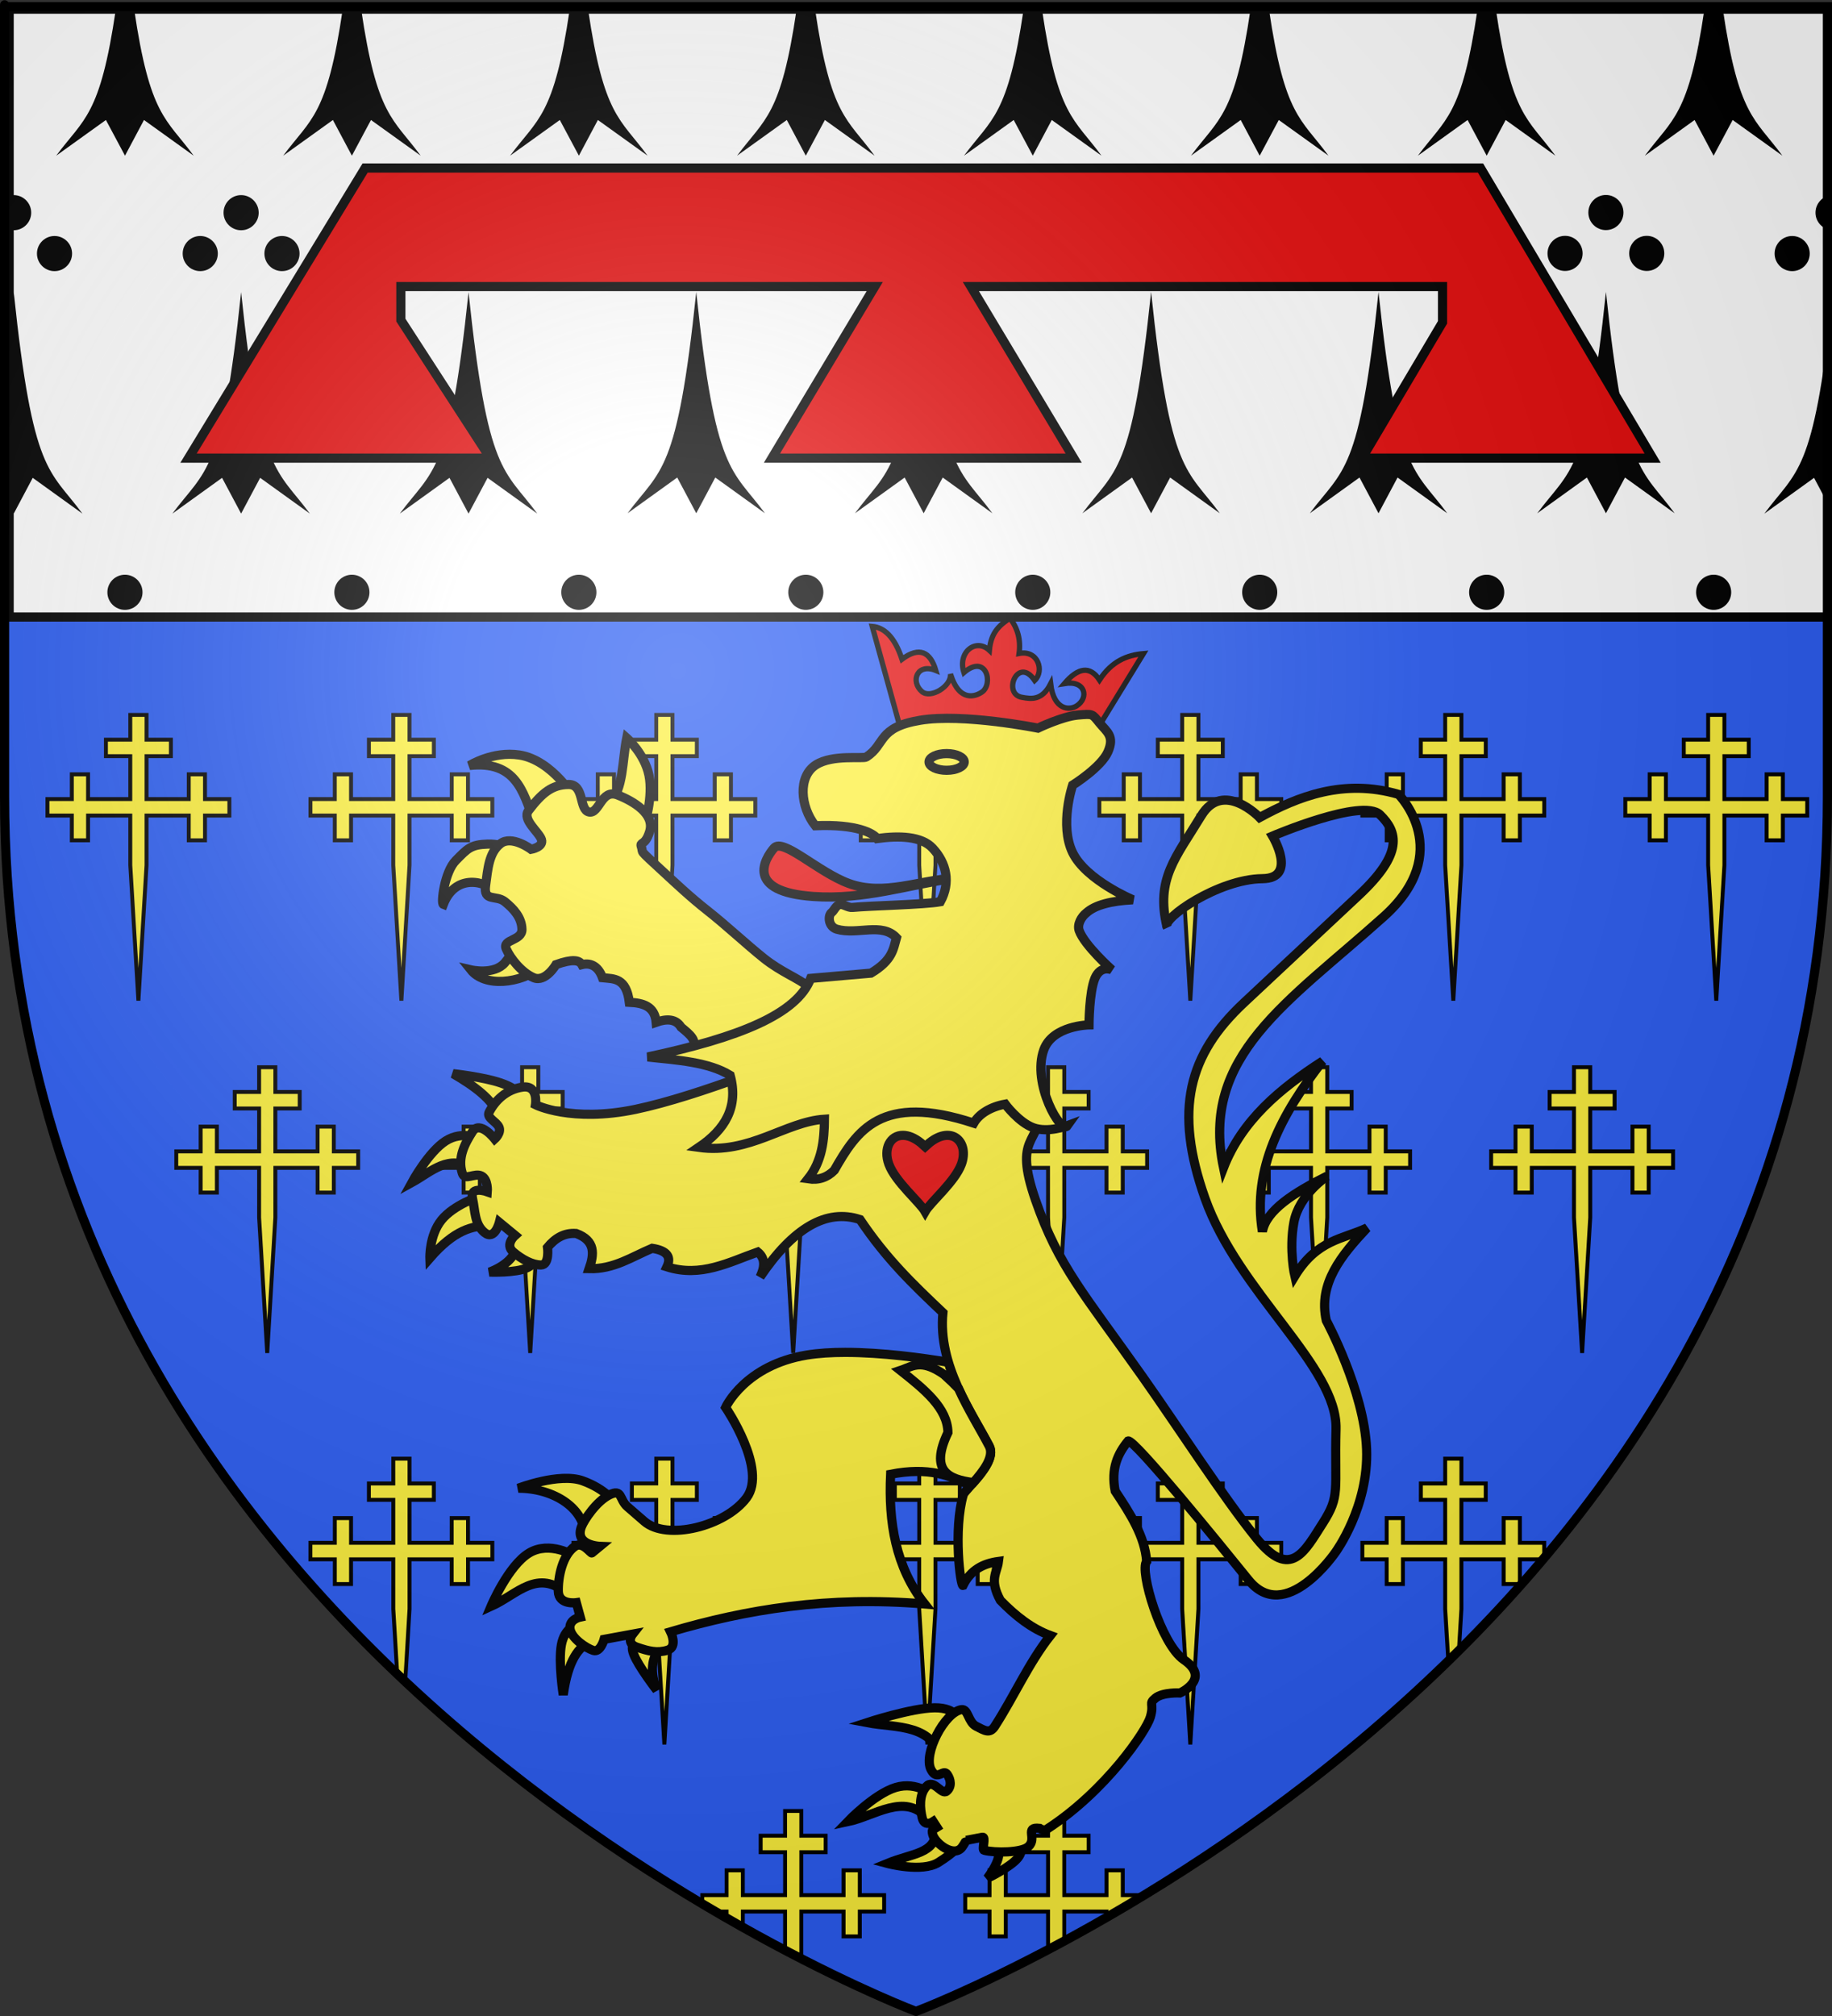 <?xml version="1.0" encoding="UTF-8" standalone="no"?>
<svg
   xmlns:dc="http://purl.org/dc/elements/1.1/"
   xmlns:cc="http://web.resource.org/cc/"
   xmlns:rdf="http://www.w3.org/1999/02/22-rdf-syntax-ns#"
   xmlns:svg="http://www.w3.org/2000/svg"
   xmlns="http://www.w3.org/2000/svg"
   xmlns:xlink="http://www.w3.org/1999/xlink"
   xmlns:sodipodi="http://sodipodi.sourceforge.net/DTD/sodipodi-0.dtd"
   xmlns:inkscape="http://www.inkscape.org/namespaces/inkscape"
   height="660"
   width="600"
   version="1.0"
   id="svg2"
   sodipodi:version="0.32"
   inkscape:version="0.44.1"
   sodipodi:docname="Blason_Laneuvelotte_54.svg"
   sodipodi:docbase="G:\blasons"
   inkscape:export-filename="/Users/olivier/Desktop/Blason Rouge/Blason_Vide_3D.png"
   inkscape:export-xdpi="144"
   inkscape:export-ydpi="144">
  <rect width="100%" height="100%" fill="#333333" stroke="none"/>
  <sodipodi:namedview
     inkscape:window-height="712"
     inkscape:window-width="1024"
     inkscape:pageshadow="2"
     inkscape:pageopacity="0.0"
     guidetolerance="10.0"
     gridtolerance="10.0"
     objecttolerance="10.0"
     borderopacity="1.0"
     bordercolor="#666666"
     pagecolor="#ffffff"
     id="base"
     showgrid="false"
     height="660px"
     inkscape:zoom="0.546226"
     inkscape:cx="52.862044"
     inkscape:cy="331.75269"
     inkscape:window-x="-4"
     inkscape:window-y="-4"
     inkscape:current-layer="layer3"
     showguides="true"
     inkscape:guide-bbox="true" />
  <desc
     id="desc4">Flag of Canton of Valais (Wallis)</desc>
  <defs
     id="defs6">
    <linearGradient
       id="linearGradient2893">
      <stop
         style="stop-color:white;stop-opacity:0.314;"
         offset="0"
         id="stop2895" />
      <stop
         id="stop2897"
         offset="0.19"
         style="stop-color:white;stop-opacity:0.251;" />
      <stop
         style="stop-color:#6b6b6b;stop-opacity:0.125;"
         offset="0.6"
         id="stop2901" />
      <stop
         style="stop-color:black;stop-opacity:0.125;"
         offset="1"
         id="stop2899" />
    </linearGradient>
    <linearGradient
       id="linearGradient2885">
      <stop
         id="stop2887"
         offset="0"
         style="stop-color:white;stop-opacity:1;" />
      <stop
         style="stop-color:white;stop-opacity:1;"
         offset="0.229"
         id="stop2891" />
      <stop
         id="stop2889"
         offset="1"
         style="stop-color:black;stop-opacity:1;" />
    </linearGradient>
    <linearGradient
       id="linearGradient2955">
      <stop
         id="stop2867"
         offset="0"
         style="stop-color:#fd0000;stop-opacity:1;" />
      <stop
         style="stop-color:#e77275;stop-opacity:0.659;"
         offset="0.5"
         id="stop2873" />
      <stop
         style="stop-color:black;stop-opacity:0.323;"
         offset="1"
         id="stop2959" />
    </linearGradient>
    <radialGradient
       inkscape:collect="always"
       xlink:href="#linearGradient2955"
       id="radialGradient2961"
       cx="225.524"
       cy="218.901"
       fx="225.524"
       fy="218.901"
       r="300"
       gradientTransform="matrix(-4.167939e-4,2.183,-1.884,-3.599562e-4,615.597,-289.121)"
       gradientUnits="userSpaceOnUse" />
    <polygon
       id="star"
       transform="scale(53,53)"
       points="0,-1 0.588,0.809 -0.951,-0.309 0.951,-0.309 -0.588,0.809 0,-1 " />
    <clipPath
       id="clip">
      <path
         d="M 0,-200 L 0,600 L 300,600 L 300,-200 L 0,-200 z "
         id="path10" />
    </clipPath>
    <radialGradient
       inkscape:collect="always"
       xlink:href="#linearGradient2955"
       id="radialGradient1911"
       gradientUnits="userSpaceOnUse"
       gradientTransform="matrix(-4.167939e-4,2.183,-1.884,-3.599562e-4,615.597,-289.121)"
       cx="225.524"
       cy="218.901"
       fx="225.524"
       fy="218.901"
       r="300" />
    <radialGradient
       inkscape:collect="always"
       xlink:href="#linearGradient2955"
       id="radialGradient2865"
       gradientUnits="userSpaceOnUse"
       gradientTransform="matrix(0,1.749,-1.593,-1.049767e-7,551.788,-191.29)"
       cx="225.524"
       cy="218.901"
       fx="225.524"
       fy="218.901"
       r="300" />
    <radialGradient
       inkscape:collect="always"
       xlink:href="#linearGradient2955"
       id="radialGradient2871"
       gradientUnits="userSpaceOnUse"
       gradientTransform="matrix(0,1.386,-1.323,-5.741131e-8,-158.082,-109.541)"
       cx="225.524"
       cy="218.901"
       fx="225.524"
       fy="218.901"
       r="300" />
    <radialGradient
       inkscape:collect="always"
       xlink:href="#linearGradient2893"
       id="radialGradient3163"
       gradientUnits="userSpaceOnUse"
       gradientTransform="matrix(1.353,0,0,1.349,-77.629,-85.747)"
       cx="221.445"
       cy="226.331"
       fx="221.445"
       fy="226.331"
       r="300" />
    <radialGradient
       gradientTransform="matrix(1.353,0,0,1.349,-77.629,-85.747)"
       gradientUnits="userSpaceOnUse"
       xlink:href="#linearGradient2893"
       id="radialGradient9547"
       fy="226.331"
       fx="221.445"
       r="300"
       cy="226.331"
       cx="221.445" />
    <radialGradient
       gradientTransform="matrix(0,1.386,-1.323,-5.741131e-8,-158.082,-109.541)"
       gradientUnits="userSpaceOnUse"
       xlink:href="#linearGradient2955"
       id="radialGradient9545"
       fy="218.901"
       fx="225.524"
       r="300"
       cy="218.901"
       cx="225.524" />
    <radialGradient
       gradientTransform="matrix(0,1.749,-1.593,-1.049767e-7,551.788,-191.29)"
       gradientUnits="userSpaceOnUse"
       xlink:href="#linearGradient2955"
       id="radialGradient9543"
       fy="218.901"
       fx="225.524"
       r="300"
       cy="218.901"
       cx="225.524" />
    <radialGradient
       gradientTransform="matrix(-4.167939e-4,2.183,-1.884,-3.599562e-4,615.597,-289.121)"
       gradientUnits="userSpaceOnUse"
       xlink:href="#linearGradient2955"
       id="radialGradient9541"
       fy="218.901"
       fx="225.524"
       r="300"
       cy="218.901"
       cx="225.524" />
    <clipPath
       id="clipPath9537">
      <path
         id="path9539"
         d="M 0,-200 L 0,600 L 300,600 L 300,-200 L 0,-200 z " />
    </clipPath>
    <polygon
       id="polygon9535"
       transform="scale(53,53)"
       points="0,-1 0.588,0.809 -0.951,-0.309 0.951,-0.309 -0.588,0.809 0,-1 " />
    <radialGradient
       gradientTransform="matrix(-4.167939e-4,2.183,-1.884,-3.599562e-4,615.597,-289.121)"
       gradientUnits="userSpaceOnUse"
       xlink:href="#linearGradient2955"
       id="radialGradient9533"
       fy="218.901"
       fx="225.524"
       r="300"
       cy="218.901"
       cx="225.524" />
    <linearGradient
       id="linearGradient9525">
      <stop
         id="stop9527"
         offset="0"
         style="stop-color:#fd0000;stop-opacity:1" />
      <stop
         id="stop9529"
         offset="0.5"
         style="stop-color:#e77275;stop-opacity:0.659" />
      <stop
         id="stop9531"
         offset="1"
         style="stop-color:black;stop-opacity:0.323" />
    </linearGradient>
    <linearGradient
       id="linearGradient9517">
      <stop
         id="stop9519"
         offset="0"
         style="stop-color:white;stop-opacity:1" />
      <stop
         id="stop9521"
         offset="0.229"
         style="stop-color:white;stop-opacity:1" />
      <stop
         id="stop9523"
         offset="1"
         style="stop-color:black;stop-opacity:1" />
    </linearGradient>
    <linearGradient
       id="linearGradient9507">
      <stop
         id="stop9509"
         offset="0"
         style="stop-color:white;stop-opacity:0.314" />
      <stop
         id="stop9511"
         offset="0.19"
         style="stop-color:white;stop-opacity:0.251" />
      <stop
         id="stop9513"
         offset="0.6"
         style="stop-color:#6b6b6b;stop-opacity:0.125" />
      <stop
         id="stop9515"
         offset="1"
         style="stop-color:black;stop-opacity:0.125" />
    </linearGradient>
  </defs>
  <g
     inkscape:groupmode="layer"
     id="layer3"
     inkscape:label="Fond écu"
     style="display:inline">
    <path
       id="path2855"
       style="fill:#2b5df2;fill-opacity:1;fill-rule:evenodd;stroke:none;stroke-width:1px;stroke-linecap:butt;stroke-linejoin:miter;stroke-opacity:1"
       d="M 300,658.5 C 300,658.5 598.5,546.18 598.5,260.728 C 598.5,-24.723 598.5,2.176 598.5,2.176 L 1.5,2.176 L 1.5,260.728 C 1.5,546.18 300,658.5 300,658.5 z "
       sodipodi:nodetypes="cccccc" />
    <g
       id="g4093"
       transform="translate(0,215.181)">
      <path
         style="fill:#fcef3c;fill-opacity:1;stroke:black;stroke-width:1.283;stroke-miterlimit:4;stroke-dasharray:none;stroke-opacity:1;display:inline"
         sodipodi:nodetypes="cccccccccccccccccccccccccccccccccccccc"
         id="path4095"
         d="M 42.672,51.818 L 28.842,51.818 L 28.842,59.92 L 23.522,59.92 L 23.522,51.818 L 15.543,51.818 L 15.543,46.416 L 23.522,46.416 L 23.522,38.315 L 28.842,38.315 L 28.842,46.416 L 42.672,46.416 L 42.672,32.373 L 34.693,32.373 L 34.693,26.972 L 42.672,26.972 L 42.672,18.87 L 47.992,18.87 L 47.992,26.972 L 55.971,26.972 L 55.971,32.373 L 47.992,32.373 L 47.992,46.416 L 61.822,46.416 L 61.822,38.315 L 67.142,38.315 L 67.142,46.416 L 75.121,46.416 L 75.121,51.818 L 67.142,51.818 L 67.142,59.92 L 61.822,59.92 L 61.822,51.818 L 47.992,51.818 L 47.992,68.076 L 45.332,112.42 L 42.672,68.076 L 42.672,51.818 z " />
      <path
         d="M 128.799,51.818 L 114.969,51.818 L 114.969,59.92 L 109.649,59.92 L 109.649,51.818 L 101.67,51.818 L 101.67,46.416 L 109.649,46.416 L 109.649,38.315 L 114.969,38.315 L 114.969,46.416 L 128.799,46.416 L 128.799,32.373 L 120.82,32.373 L 120.82,26.972 L 128.799,26.972 L 128.799,18.87 L 134.119,18.87 L 134.119,26.972 L 142.098,26.972 L 142.098,32.373 L 134.119,32.373 L 134.119,46.416 L 147.95,46.416 L 147.95,38.315 L 153.269,38.315 L 153.269,46.416 L 161.248,46.416 L 161.248,51.818 L 153.269,51.818 L 153.269,59.92 L 147.95,59.92 L 147.95,51.818 L 134.119,51.818 L 134.119,68.076 L 131.459,112.42 L 128.799,68.076 L 128.799,51.818 z "
         id="path4097"
         sodipodi:nodetypes="cccccccccccccccccccccccccccccccccccccc"
         style="fill:#fcef3c;fill-opacity:1;stroke:black;stroke-width:1.283;stroke-miterlimit:4;stroke-dasharray:none;stroke-opacity:1;display:inline" />
      <path
         style="fill:#fcef3c;fill-opacity:1;stroke:black;stroke-width:1.283;stroke-miterlimit:4;stroke-dasharray:none;stroke-opacity:1;display:inline"
         sodipodi:nodetypes="cccccccccccccccccccccccccccccccccccccc"
         id="path4099"
         d="M 214.927,51.818 L 201.096,51.818 L 201.096,59.92 L 195.777,59.92 L 195.777,51.818 L 187.798,51.818 L 187.798,46.416 L 195.777,46.416 L 195.777,38.315 L 201.096,38.315 L 201.096,46.416 L 214.927,46.416 L 214.927,32.373 L 206.948,32.373 L 206.948,26.972 L 214.927,26.972 L 214.927,18.87 L 220.246,18.87 L 220.246,26.972 L 228.225,26.972 L 228.225,32.373 L 220.246,32.373 L 220.246,46.416 L 234.077,46.416 L 234.077,38.315 L 239.396,38.315 L 239.396,46.416 L 247.375,46.416 L 247.375,51.818 L 239.396,51.818 L 239.396,59.92 L 234.077,59.92 L 234.077,51.818 L 220.246,51.818 L 220.246,68.076 L 217.587,112.42 L 214.927,68.076 L 214.927,51.818 z " />
      <path
         d="M 301.054,51.818 L 287.224,51.818 L 287.224,59.92 L 281.904,59.92 L 281.904,51.818 L 273.925,51.818 L 273.925,46.416 L 281.904,46.416 L 281.904,38.315 L 287.224,38.315 L 287.224,46.416 L 301.054,46.416 L 301.054,32.373 L 293.075,32.373 L 293.075,26.972 L 301.054,26.972 L 301.054,18.87 L 306.374,18.87 L 306.374,26.972 L 314.353,26.972 L 314.353,32.373 L 306.374,32.373 L 306.374,46.416 L 320.204,46.416 L 320.204,38.315 L 325.524,38.315 L 325.524,46.416 L 333.503,46.416 L 333.503,51.818 L 325.524,51.818 L 325.524,59.92 L 320.204,59.92 L 320.204,51.818 L 306.374,51.818 L 306.374,68.076 L 303.714,112.42 L 301.054,68.076 L 301.054,51.818 z "
         id="path4101"
         sodipodi:nodetypes="cccccccccccccccccccccccccccccccccccccc"
         style="fill:#fcef3c;fill-opacity:1;stroke:black;stroke-width:1.283;stroke-miterlimit:4;stroke-dasharray:none;stroke-opacity:1;display:inline" />
      <path
         style="fill:#fcef3c;fill-opacity:1;stroke:black;stroke-width:1.283;stroke-miterlimit:4;stroke-dasharray:none;stroke-opacity:1;display:inline"
         sodipodi:nodetypes="cccccccccccccccccccccccccccccccccccccc"
         id="path4103"
         d="M 387.181,51.818 L 373.351,51.818 L 373.351,59.92 L 368.031,59.92 L 368.031,51.818 L 360.052,51.818 L 360.052,46.416 L 368.031,46.416 L 368.031,38.315 L 373.351,38.315 L 373.351,46.416 L 387.181,46.416 L 387.181,32.373 L 379.202,32.373 L 379.202,26.972 L 387.181,26.972 L 387.181,18.87 L 392.501,18.87 L 392.501,26.972 L 400.48,26.972 L 400.48,32.373 L 392.501,32.373 L 392.501,46.416 L 406.331,46.416 L 406.331,38.315 L 411.651,38.315 L 411.651,46.416 L 419.63,46.416 L 419.63,51.818 L 411.651,51.818 L 411.651,59.92 L 406.331,59.92 L 406.331,51.818 L 392.501,51.818 L 392.501,68.076 L 389.841,112.42 L 387.181,68.076 L 387.181,51.818 z " />
      <path
         style="fill:#fcef3c;fill-opacity:1;stroke:black;stroke-width:1.283;stroke-miterlimit:4;stroke-dasharray:none;stroke-opacity:1;display:inline"
         sodipodi:nodetypes="cccccccccccccccccccccccccccccccccccccc"
         id="path4105"
         d="M 473.309,51.818 L 459.478,51.818 L 459.478,59.92 L 454.159,59.92 L 454.159,51.818 L 446.18,51.818 L 446.18,46.416 L 454.159,46.416 L 454.159,38.315 L 459.478,38.315 L 459.478,46.416 L 473.309,46.416 L 473.309,32.373 L 465.33,32.373 L 465.33,26.972 L 473.309,26.972 L 473.309,18.87 L 478.628,18.87 L 478.628,26.972 L 486.607,26.972 L 486.607,32.373 L 478.628,32.373 L 478.628,46.416 L 492.459,46.416 L 492.459,38.315 L 497.778,38.315 L 497.778,46.416 L 505.757,46.416 L 505.757,51.818 L 497.778,51.818 L 497.778,59.92 L 492.459,59.92 L 492.459,51.818 L 478.628,51.818 L 478.628,68.076 L 475.968,112.42 L 473.309,68.076 L 473.309,51.818 z " />
      <path
         d="M 559.436,51.818 L 545.606,51.818 L 545.606,59.92 L 540.286,59.92 L 540.286,51.818 L 532.307,51.818 L 532.307,46.416 L 540.286,46.416 L 540.286,38.315 L 545.606,38.315 L 545.606,46.416 L 559.436,46.416 L 559.436,32.373 L 551.457,32.373 L 551.457,26.972 L 559.436,26.972 L 559.436,18.87 L 564.756,18.87 L 564.756,26.972 L 572.735,26.972 L 572.735,32.373 L 564.756,32.373 L 564.756,46.416 L 578.586,46.416 L 578.586,38.315 L 583.906,38.315 L 583.906,46.416 L 591.885,46.416 L 591.885,51.818 L 583.906,51.818 L 583.906,59.92 L 578.586,59.92 L 578.586,51.818 L 564.756,51.818 L 564.756,68.076 L 562.096,112.42 L 559.436,68.076 L 559.436,51.818 z "
         id="path4107"
         sodipodi:nodetypes="cccccccccccccccccccccccccccccccccccccc"
         style="fill:#fcef3c;fill-opacity:1;stroke:black;stroke-width:1.283;stroke-miterlimit:4;stroke-dasharray:none;stroke-opacity:1;display:inline" />
    </g>
    <path
       d="M 84.862,382.336 L 71.031,382.336 L 71.031,390.438 L 65.712,390.438 L 65.712,382.336 L 57.732,382.336 L 57.732,376.935 L 65.712,376.935 L 65.712,368.833 L 71.031,368.833 L 71.031,376.935 L 84.862,376.935 L 84.862,362.891 L 76.882,362.891 L 76.882,357.49 L 84.862,357.49 L 84.862,349.388 L 90.181,349.388 L 90.181,357.49 L 98.16,357.49 L 98.16,362.891 L 90.181,362.891 L 90.181,376.935 L 104.012,376.935 L 104.012,368.833 L 109.331,368.833 L 109.331,376.935 L 117.31,376.935 L 117.31,382.336 L 109.331,382.336 L 109.331,390.438 L 104.012,390.438 L 104.012,382.336 L 90.181,382.336 L 90.181,398.594 L 87.521,442.939 L 84.862,398.594 L 84.862,382.336 z "
       id="path4113"
       sodipodi:nodetypes="cccccccccccccccccccccccccccccccccccccc"
       style="fill:#fcef3c;fill-opacity:1;stroke:black;stroke-width:1.283;stroke-miterlimit:4;stroke-dasharray:none;stroke-opacity:1;display:inline" />
    <path
       style="fill:#fcef3c;fill-opacity:1;stroke:black;stroke-width:1.283;stroke-miterlimit:4;stroke-dasharray:none;stroke-opacity:1;display:inline"
       sodipodi:nodetypes="cccccccccccccccccccccccccccccccccccccc"
       id="path4115"
       d="M 170.989,382.336 L 157.158,382.336 L 157.158,390.438 L 151.839,390.438 L 151.839,382.336 L 143.86,382.336 L 143.86,376.935 L 151.839,376.935 L 151.839,368.833 L 157.158,368.833 L 157.158,376.935 L 170.989,376.935 L 170.989,362.891 L 163.01,362.891 L 163.01,357.49 L 170.989,357.49 L 170.989,349.388 L 176.308,349.388 L 176.308,357.49 L 184.288,357.49 L 184.288,362.891 L 176.308,362.891 L 176.308,376.935 L 190.139,376.935 L 190.139,368.833 L 195.458,368.833 L 195.458,376.935 L 203.438,376.935 L 203.438,382.336 L 195.458,382.336 L 195.458,390.438 L 190.139,390.438 L 190.139,382.336 L 176.308,382.336 L 176.308,398.594 L 173.649,442.939 L 170.989,398.594 L 170.989,382.336 z " />
    <path
       d="M 257.116,382.336 L 243.286,382.336 L 243.286,390.438 L 237.966,390.438 L 237.966,382.336 L 229.987,382.336 L 229.987,376.935 L 237.966,376.935 L 237.966,368.833 L 243.286,368.833 L 243.286,376.935 L 257.116,376.935 L 257.116,362.891 L 249.137,362.891 L 249.137,357.49 L 257.116,357.49 L 257.116,349.388 L 262.436,349.388 L 262.436,357.49 L 270.415,357.49 L 270.415,362.891 L 262.436,362.891 L 262.436,376.935 L 276.266,376.935 L 276.266,368.833 L 281.586,368.833 L 281.586,376.935 L 289.565,376.935 L 289.565,382.336 L 281.586,382.336 L 281.586,390.438 L 276.266,390.438 L 276.266,382.336 L 262.436,382.336 L 262.436,398.594 L 259.776,442.939 L 257.116,398.594 L 257.116,382.336 z "
       id="path4117"
       sodipodi:nodetypes="cccccccccccccccccccccccccccccccccccccc"
       style="fill:#fcef3c;fill-opacity:1;stroke:black;stroke-width:1.283;stroke-miterlimit:4;stroke-dasharray:none;stroke-opacity:1;display:inline" />
    <path
       style="fill:#fcef3c;fill-opacity:1;stroke:black;stroke-width:1.283;stroke-miterlimit:4;stroke-dasharray:none;stroke-opacity:1;display:inline"
       sodipodi:nodetypes="cccccccccccccccccccccccccccccccccccccc"
       id="path4119"
       d="M 343.244,382.336 L 329.413,382.336 L 329.413,390.438 L 324.094,390.438 L 324.094,382.336 L 316.114,382.336 L 316.114,376.935 L 324.094,376.935 L 324.094,368.833 L 329.413,368.833 L 329.413,376.935 L 343.244,376.935 L 343.244,362.891 L 335.264,362.891 L 335.264,357.49 L 343.244,357.49 L 343.244,349.388 L 348.563,349.388 L 348.563,357.49 L 356.542,357.49 L 356.542,362.891 L 348.563,362.891 L 348.563,376.935 L 362.394,376.935 L 362.394,368.833 L 367.713,368.833 L 367.713,376.935 L 375.692,376.935 L 375.692,382.336 L 367.713,382.336 L 367.713,390.438 L 362.394,390.438 L 362.394,382.336 L 348.563,382.336 L 348.563,398.594 L 345.903,442.939 L 343.244,398.594 L 343.244,382.336 z " />
    <path
       style="fill:#fcef3c;fill-opacity:1;stroke:black;stroke-width:1.283;stroke-miterlimit:4;stroke-dasharray:none;stroke-opacity:1;display:inline"
       sodipodi:nodetypes="cccccccccccccccccccccccccccccccccccccc"
       id="path4121"
       d="M 429.371,382.336 L 415.54,382.336 L 415.54,390.438 L 410.221,390.438 L 410.221,382.336 L 402.242,382.336 L 402.242,376.935 L 410.221,376.935 L 410.221,368.833 L 415.54,368.833 L 415.54,376.935 L 429.371,376.935 L 429.371,362.891 L 421.392,362.891 L 421.392,357.49 L 429.371,357.49 L 429.371,349.388 L 434.69,349.388 L 434.69,357.49 L 442.67,357.49 L 442.67,362.891 L 434.69,362.891 L 434.69,376.935 L 448.521,376.935 L 448.521,368.833 L 453.84,368.833 L 453.84,376.935 L 461.82,376.935 L 461.82,382.336 L 453.84,382.336 L 453.84,390.438 L 448.521,390.438 L 448.521,382.336 L 434.69,382.336 L 434.69,398.594 L 432.031,442.939 L 429.371,398.594 L 429.371,382.336 z " />
    <path
       d="M 515.498,382.336 L 501.668,382.336 L 501.668,390.438 L 496.348,390.438 L 496.348,382.336 L 488.369,382.336 L 488.369,376.935 L 496.348,376.935 L 496.348,368.833 L 501.668,368.833 L 501.668,376.935 L 515.498,376.935 L 515.498,362.891 L 507.519,362.891 L 507.519,357.49 L 515.498,357.49 L 515.498,349.388 L 520.818,349.388 L 520.818,357.49 L 528.797,357.49 L 528.797,362.891 L 520.818,362.891 L 520.818,376.935 L 534.648,376.935 L 534.648,368.833 L 539.968,368.833 L 539.968,376.935 L 547.947,376.935 L 547.947,382.336 L 539.968,382.336 L 539.968,390.438 L 534.648,390.438 L 534.648,382.336 L 520.818,382.336 L 520.818,398.594 L 518.158,442.939 L 515.498,398.594 L 515.498,382.336 z "
       id="path4123"
       sodipodi:nodetypes="cccccccccccccccccccccccccccccccccccccc"
       style="fill:#fcef3c;fill-opacity:1;stroke:black;stroke-width:1.283;stroke-miterlimit:4;stroke-dasharray:none;stroke-opacity:1;display:inline" />
    <path
       style="fill:#fcef3c;fill-opacity:1;stroke:black;stroke-width:1.283;stroke-miterlimit:4;stroke-dasharray:none;stroke-opacity:1;display:inline"
       d="M 128.812,477.531 L 128.812,485.656 L 120.812,485.656 L 120.812,491.031 L 128.812,491.031 L 128.812,505.094 L 114.969,505.094 L 114.969,497 L 109.656,497 L 109.656,505.094 L 101.656,505.094 L 101.656,510.5 L 109.656,510.5 L 109.656,518.594 L 114.969,518.594 L 114.969,510.5 L 128.812,510.5 L 128.812,526.75 L 130.094,548.031 C 130.963,548.859 131.848,549.651 132.719,550.469 L 134.125,526.75 L 134.125,510.5 L 147.938,510.5 L 147.938,518.594 L 153.281,518.594 L 153.281,510.5 L 161.25,510.5 L 161.25,505.094 L 153.281,505.094 L 153.281,497 L 147.938,497 L 147.938,505.094 L 134.125,505.094 L 134.125,491.031 L 142.094,491.031 L 142.094,485.656 L 134.125,485.656 L 134.125,477.531 L 128.812,477.531 z "
       id="path4131" />
    <path
       style="fill:#fcef3c;fill-opacity:1;stroke:black;stroke-width:1.283;stroke-miterlimit:4;stroke-dasharray:none;stroke-opacity:1;display:inline"
       sodipodi:nodetypes="cccccccccccccccccccccccccccccccccccccc"
       id="path4133"
       d="M 214.927,510.488 L 201.096,510.488 L 201.096,518.59 L 195.777,518.59 L 195.777,510.488 L 187.798,510.488 L 187.798,505.087 L 195.777,505.087 L 195.777,496.985 L 201.096,496.985 L 201.096,505.087 L 214.927,505.087 L 214.927,491.044 L 206.948,491.044 L 206.948,485.642 L 214.927,485.642 L 214.927,477.54 L 220.246,477.54 L 220.246,485.642 L 228.225,485.642 L 228.225,491.044 L 220.246,491.044 L 220.246,505.087 L 234.077,505.087 L 234.077,496.985 L 239.396,496.985 L 239.396,505.087 L 247.375,505.087 L 247.375,510.488 L 239.396,510.488 L 239.396,518.59 L 234.077,518.59 L 234.077,510.488 L 220.246,510.488 L 220.246,526.746 L 217.587,571.091 L 214.927,526.746 L 214.927,510.488 z " />
    <path
       d="M 301.054,510.488 L 287.224,510.488 L 287.224,518.59 L 281.904,518.59 L 281.904,510.488 L 273.925,510.488 L 273.925,505.087 L 281.904,505.087 L 281.904,496.985 L 287.224,496.985 L 287.224,505.087 L 301.054,505.087 L 301.054,491.044 L 293.075,491.044 L 293.075,485.642 L 301.054,485.642 L 301.054,477.54 L 306.374,477.54 L 306.374,485.642 L 314.353,485.642 L 314.353,491.044 L 306.374,491.044 L 306.374,505.087 L 320.204,505.087 L 320.204,496.985 L 325.524,496.985 L 325.524,505.087 L 333.503,505.087 L 333.503,510.488 L 325.524,510.488 L 325.524,518.59 L 320.204,518.59 L 320.204,510.488 L 306.374,510.488 L 306.374,526.746 L 303.714,571.091 L 301.054,526.746 L 301.054,510.488 z "
       id="path4135"
       sodipodi:nodetypes="cccccccccccccccccccccccccccccccccccccc"
       style="fill:#fcef3c;fill-opacity:1;stroke:black;stroke-width:1.283;stroke-miterlimit:4;stroke-dasharray:none;stroke-opacity:1;display:inline" />
    <path
       style="fill:#fcef3c;fill-opacity:1;stroke:black;stroke-width:1.283;stroke-miterlimit:4;stroke-dasharray:none;stroke-opacity:1;display:inline"
       sodipodi:nodetypes="cccccccccccccccccccccccccccccccccccccc"
       id="path4137"
       d="M 387.181,510.488 L 373.351,510.488 L 373.351,518.59 L 368.031,518.59 L 368.031,510.488 L 360.052,510.488 L 360.052,505.087 L 368.031,505.087 L 368.031,496.985 L 373.351,496.985 L 373.351,505.087 L 387.181,505.087 L 387.181,491.044 L 379.202,491.044 L 379.202,485.642 L 387.181,485.642 L 387.181,477.54 L 392.501,477.54 L 392.501,485.642 L 400.48,485.642 L 400.48,491.044 L 392.501,491.044 L 392.501,505.087 L 406.331,505.087 L 406.331,496.985 L 411.651,496.985 L 411.651,505.087 L 419.63,505.087 L 419.63,510.488 L 411.651,510.488 L 411.651,518.59 L 406.331,518.59 L 406.331,510.488 L 392.501,510.488 L 392.501,526.746 L 389.841,571.091 L 387.181,526.746 L 387.181,510.488 z " />
    <path
       style="fill:#fcef3c;fill-opacity:1;stroke:black;stroke-width:1.283;stroke-miterlimit:4;stroke-dasharray:none;stroke-opacity:1;display:inline"
       d="M 473.312,477.531 L 473.312,485.656 L 465.344,485.656 L 465.344,491.031 L 473.312,491.031 L 473.312,505.094 L 459.469,505.094 L 459.469,497 L 454.156,497 L 454.156,505.094 L 446.188,505.094 L 446.188,510.5 L 454.156,510.5 L 454.156,518.594 L 459.469,518.594 L 459.469,510.5 L 473.312,510.5 L 473.312,526.75 L 474.344,543.75 C 475.503,542.619 476.658,541.493 477.812,540.344 L 478.625,526.75 L 478.625,510.5 L 492.469,510.5 L 492.469,518.594 L 497.781,518.594 L 497.781,510.5 L 505.344,510.5 C 505.477,510.342 505.617,510.19 505.75,510.031 L 505.75,505.094 L 497.781,505.094 L 497.781,497 L 492.469,497 L 492.469,505.094 L 478.625,505.094 L 478.625,491.031 L 486.594,491.031 L 486.594,485.656 L 478.625,485.656 L 478.625,477.531 L 473.312,477.531 z "
       id="path4139" />
    <path
       style="fill:#fcef3c;fill-opacity:1;stroke:black;stroke-width:1.283;stroke-miterlimit:4;stroke-dasharray:none;stroke-opacity:1;display:inline"
       d="M 257.125,592.875 L 257.125,600.969 L 249.125,600.969 L 249.125,606.375 L 257.125,606.375 L 257.125,620.438 L 243.281,620.438 L 243.281,612.312 L 237.969,612.312 L 237.969,620.438 L 230,620.438 L 230,623.281 C 231.45,624.145 232.86,624.982 234.281,625.812 L 237.969,625.812 L 237.969,627.938 C 239.767,628.971 241.537,629.99 243.281,630.969 L 243.281,625.812 L 257.125,625.812 L 257.125,638.5 C 258.938,639.454 260.715,640.367 262.438,641.25 L 262.438,625.812 L 276.281,625.812 L 276.281,633.938 L 281.594,633.938 L 281.594,625.812 L 289.562,625.812 L 289.562,620.438 L 281.594,620.438 L 281.594,612.312 L 276.281,612.312 L 276.281,620.438 L 262.438,620.438 L 262.438,606.375 L 270.406,606.375 L 270.406,600.969 L 262.438,600.969 L 262.438,592.875 L 257.125,592.875 z "
       id="path4151" />
    <path
       style="fill:#fcef3c;fill-opacity:1;stroke:black;stroke-width:1.283;stroke-miterlimit:4;stroke-dasharray:none;stroke-opacity:1;display:inline"
       d="M 343.25,592.875 L 343.25,600.969 L 335.25,600.969 L 335.25,606.375 L 343.25,606.375 L 343.25,620.438 L 329.406,620.438 L 329.406,612.312 L 324.094,612.312 L 324.094,620.438 L 316.125,620.438 L 316.125,625.812 L 324.094,625.812 L 324.094,633.938 L 329.406,633.938 L 329.406,625.812 L 343.25,625.812 L 343.25,638.281 C 344.977,637.371 346.76,636.443 348.562,635.469 L 348.562,625.812 L 362.406,625.812 L 362.406,627.75 C 366.391,625.456 370.469,623.003 374.688,620.438 L 367.719,620.438 L 367.719,612.312 L 362.406,612.312 L 362.406,620.438 L 348.562,620.438 L 348.562,606.375 L 356.531,606.375 L 356.531,600.969 L 348.562,600.969 L 348.562,592.875 L 343.25,592.875 z "
       id="path4153" />
    <g
       id="g2517"
       transform="translate(663.987,-110.798)">
      <path
         id="rect1920"
         d="M -660.987,113.798 L -660.987,312.798 L -63.987,312.798 C -63.987,189.17 -63.987,113.71 -63.987,113.798 L -660.987,113.798 z "
         style="fill:white;fill-opacity:1;stroke:black;stroke-width:3;stroke-miterlimit:4;stroke-dasharray:none;stroke-opacity:1;display:inline" />
      <path
         id="path6430"
         d="M -626.05,113.799 C -631.191,148.829 -636.463,149.506 -645.581,161.767 L -629.3,150.08 L -623.05,161.767 L -616.831,150.08 L -600.55,161.767 C -609.61,149.484 -614.894,148.824 -620.05,113.799 L -626.05,113.799 z "
         style="fill:black;fill-opacity:1;fill-rule:nonzero;stroke:none;stroke-width:3;stroke-linecap:round;stroke-linejoin:round;stroke-miterlimit:4;stroke-opacity:1" />
      <path
         id="path16613"
         d="M -551.737,113.799 C -556.878,148.829 -562.119,149.506 -571.237,161.767 L -554.956,150.08 L -548.737,161.767 L -542.487,150.08 L -526.206,161.767 C -535.266,149.484 -540.551,148.824 -545.706,113.799 L -551.737,113.799 z "
         style="fill:black;fill-opacity:1;fill-rule:nonzero;stroke:none;stroke-width:3;stroke-linecap:round;stroke-linejoin:round;stroke-miterlimit:4;stroke-opacity:1" />
      <path
         id="path16625"
         d="M -477.394,113.799 C -482.535,148.829 -487.807,149.506 -496.925,161.767 L -480.644,150.08 L -474.394,161.767 L -468.175,150.08 L -451.894,161.767 C -460.954,149.484 -466.238,148.824 -471.394,113.799 L -477.394,113.799 z "
         style="fill:black;fill-opacity:1;fill-rule:nonzero;stroke:none;stroke-width:3;stroke-linecap:round;stroke-linejoin:round;stroke-miterlimit:4;stroke-opacity:1" />
      <path
         id="path16637"
         d="M -403.081,113.799 C -408.222,148.829 -413.463,149.506 -422.581,161.767 L -406.3,150.08 L -400.081,161.767 L -393.831,150.08 L -377.55,161.767 C -386.61,149.484 -391.895,148.824 -397.05,113.799 L -403.081,113.799 z "
         style="fill:black;fill-opacity:1;fill-rule:nonzero;stroke:none;stroke-width:3;stroke-linecap:round;stroke-linejoin:round;stroke-miterlimit:4;stroke-opacity:1" />
      <path
         id="path16649"
         d="M -328.737,113.799 C -333.878,148.829 -339.151,149.506 -348.269,161.767 L -331.987,150.08 L -325.737,161.767 L -319.519,150.08 L -303.237,161.767 C -312.298,149.484 -317.582,148.824 -322.737,113.799 L -328.737,113.799 z "
         style="fill:black;fill-opacity:1;fill-rule:nonzero;stroke:none;stroke-width:3;stroke-linecap:round;stroke-linejoin:round;stroke-miterlimit:4;stroke-opacity:1" />
      <path
         id="path16661"
         d="M -254.425,113.799 C -259.566,148.829 -264.807,149.506 -273.925,161.767 L -257.644,150.08 L -251.425,161.767 L -245.175,150.08 L -228.894,161.767 C -237.954,149.484 -243.238,148.824 -248.394,113.799 L -254.425,113.799 z "
         style="fill:black;fill-opacity:1;fill-rule:nonzero;stroke:none;stroke-width:3;stroke-linecap:round;stroke-linejoin:round;stroke-miterlimit:4;stroke-opacity:1" />
      <path
         id="path16673"
         d="M -180.081,113.799 C -185.222,148.829 -190.494,149.506 -199.612,161.767 L -183.331,150.08 L -177.081,161.767 L -170.862,150.08 L -154.581,161.767 C -163.641,149.484 -168.926,148.824 -174.081,113.799 L -180.081,113.799 z "
         style="fill:black;fill-opacity:1;fill-rule:nonzero;stroke:none;stroke-width:3;stroke-linecap:round;stroke-linejoin:round;stroke-miterlimit:4;stroke-opacity:1" />
      <path
         id="path16685"
         d="M -105.769,113.799 C -110.91,148.829 -116.151,149.506 -125.269,161.767 L -108.987,150.08 L -102.769,161.767 L -96.519,150.08 L -80.237,161.767 C -89.298,149.484 -94.582,148.824 -99.737,113.799 L -105.769,113.799 z "
         style="fill:black;fill-opacity:1;fill-rule:nonzero;stroke:none;stroke-width:3;stroke-linecap:round;stroke-linejoin:round;stroke-miterlimit:4;stroke-opacity:1" />
      <path
         id="path16691"
         style="fill:black;fill-opacity:1;fill-rule:nonzero;stroke:none;stroke-width:3;stroke-linecap:round;stroke-linejoin:round;stroke-miterlimit:4;stroke-dasharray:none;stroke-opacity:1"
         d="M -628.817,304.702 C -628.817,307.878 -626.242,310.453 -623.065,310.453 C -619.889,310.453 -617.314,307.878 -617.314,304.702 C -617.314,301.525 -619.889,298.951 -623.065,298.951 C -626.242,298.951 -628.817,301.525 -628.817,304.702 z " />
      <g
         id="g2497">
        <path
           id="path16703"
           style="fill:black;fill-opacity:1;fill-rule:nonzero;stroke:none;stroke-width:3;stroke-linecap:round;stroke-linejoin:round;stroke-miterlimit:4;stroke-dasharray:none;stroke-opacity:1"
           d="M -516.302,180.427 C -516.302,183.603 -513.727,186.178 -510.551,186.178 C -507.374,186.178 -504.799,183.603 -504.799,180.427 C -504.799,177.25 -507.374,174.676 -510.551,174.676 C -513.727,174.676 -516.302,177.25 -516.302,180.427 z " />
        <path
           id="path16705"
           style="fill:black;fill-opacity:1;fill-rule:nonzero;stroke:none;stroke-width:3;stroke-linecap:round;stroke-linejoin:round;stroke-miterlimit:4;stroke-dasharray:none;stroke-opacity:1"
           d="M -502.917,193.811 C -502.917,196.988 -500.342,199.563 -497.166,199.563 C -493.99,199.563 -491.415,196.988 -491.415,193.811 C -491.415,190.635 -493.99,188.06 -497.166,188.06 C -500.342,188.06 -502.917,190.635 -502.917,193.811 z " />
        <path
           id="path16707"
           style="fill:black;fill-opacity:1;fill-rule:nonzero;stroke:none;stroke-width:3;stroke-linecap:round;stroke-linejoin:round;stroke-miterlimit:4;stroke-dasharray:none;stroke-opacity:1"
           d="M -529.686,193.811 C -529.686,196.988 -527.111,199.563 -523.935,199.563 C -520.759,199.563 -518.184,196.988 -518.184,193.811 C -518.184,190.635 -520.759,188.06 -523.935,188.06 C -527.111,188.06 -529.686,190.635 -529.686,193.811 z " />
      </g>
      <path
         d="M -510.536,206.434 C -516.801,266.369 -522.157,264.3 -533.047,278.944 L -516.772,267.232 L -510.536,278.944 L -504.299,267.232 L -488.024,278.944 C -498.845,264.274 -504.27,266.369 -510.536,206.434 z "
         style="fill:black;fill-opacity:1;fill-rule:nonzero;stroke:none;stroke-width:3;stroke-linecap:round;stroke-linejoin:round;stroke-miterlimit:4;stroke-opacity:1"
         id="path16709" />
      <g
         style="display:inline"
         id="g16711"
         transform="matrix(-0.418,0,0,0.418,-286.843,107.413)">
        <g
           id="g16713">
          <path
             id="path16715"
             style="opacity:1;fill:black;fill-opacity:1;fill-rule:nonzero;stroke:none;stroke-width:3;stroke-linecap:round;stroke-linejoin:round;stroke-miterlimit:4;stroke-dasharray:none;stroke-opacity:1"
             transform="translate(265.517,160.811)"
             d="M 105,13.75 C 105,21.344 98.844,27.5 91.25,27.5 C 83.656,27.5 77.5,21.344 77.5,13.75 C 77.5,6.156 83.656,-4.6497785e-016 91.25,0 C 98.844,4.6497785e-016 105,6.156 105,13.75 z " />
          <path
             id="path16717"
             style="opacity:1;fill:black;fill-opacity:1;fill-rule:nonzero;stroke:none;stroke-width:3;stroke-linecap:round;stroke-linejoin:round;stroke-miterlimit:4;stroke-dasharray:none;stroke-opacity:1"
             transform="translate(233.517,192.811)"
             d="M 105,13.75 C 105,21.344 98.844,27.5 91.25,27.5 C 83.656,27.5 77.5,21.344 77.5,13.75 C 77.5,6.156 83.656,-4.6497785e-016 91.25,0 C 98.844,4.6497785e-016 105,6.156 105,13.75 z " />
          <path
             id="path16719"
             style="opacity:1;fill:black;fill-opacity:1;fill-rule:nonzero;stroke:none;stroke-width:3;stroke-linecap:round;stroke-linejoin:round;stroke-miterlimit:4;stroke-dasharray:none;stroke-opacity:1"
             transform="translate(297.517,192.811)"
             d="M 105,13.75 C 105,21.344 98.844,27.5 91.25,27.5 C 83.656,27.5 77.5,21.344 77.5,13.75 C 77.5,6.156 83.656,-4.6497785e-016 91.25,0 C 98.844,4.6497785e-016 105,6.156 105,13.75 z " />
          <path
             id="path16721"
             style="fill:black;fill-opacity:1;fill-rule:nonzero;stroke:none;stroke-width:3;stroke-linecap:round;stroke-linejoin:round;stroke-miterlimit:4;stroke-opacity:1"
             d="M 356.731,236.74 C 371.711,380.032 384.516,375.085 410.552,410.097 L 371.642,382.097 L 356.731,410.097 L 341.82,382.097 L 302.909,410.097 C 328.781,375.023 341.75,380.032 356.731,236.74 z " />
        </g>
      </g>
      <g
         transform="matrix(-0.418,0,0,0.418,-212.359,107.413)"
         id="g16723"
         style="display:inline">
        <g
           id="g16725">
          <path
             d="M 105,13.75 C 105,21.344 98.844,27.5 91.25,27.5 C 83.656,27.5 77.5,21.344 77.5,13.75 C 77.5,6.156 83.656,-4.6497785e-016 91.25,0 C 98.844,4.6497785e-016 105,6.156 105,13.75 z "
             transform="translate(265.517,160.811)"
             style="opacity:1;fill:black;fill-opacity:1;fill-rule:nonzero;stroke:none;stroke-width:3;stroke-linecap:round;stroke-linejoin:round;stroke-miterlimit:4;stroke-dasharray:none;stroke-opacity:1"
             id="path16727" />
          <path
             d="M 105,13.75 C 105,21.344 98.844,27.5 91.25,27.5 C 83.656,27.5 77.5,21.344 77.5,13.75 C 77.5,6.156 83.656,-4.6497785e-016 91.25,0 C 98.844,4.6497785e-016 105,6.156 105,13.75 z "
             transform="translate(233.517,192.811)"
             style="opacity:1;fill:black;fill-opacity:1;fill-rule:nonzero;stroke:none;stroke-width:3;stroke-linecap:round;stroke-linejoin:round;stroke-miterlimit:4;stroke-dasharray:none;stroke-opacity:1"
             id="path16729" />
          <path
             d="M 105,13.75 C 105,21.344 98.844,27.5 91.25,27.5 C 83.656,27.5 77.5,21.344 77.5,13.75 C 77.5,6.156 83.656,-4.6497785e-016 91.25,0 C 98.844,4.6497785e-016 105,6.156 105,13.75 z "
             transform="translate(297.517,192.811)"
             style="opacity:1;fill:black;fill-opacity:1;fill-rule:nonzero;stroke:none;stroke-width:3;stroke-linecap:round;stroke-linejoin:round;stroke-miterlimit:4;stroke-dasharray:none;stroke-opacity:1"
             id="path16731" />
          <path
             d="M 356.731,236.74 C 371.711,380.032 384.516,375.085 410.552,410.097 L 371.642,382.097 L 356.731,410.097 L 341.82,382.097 L 302.909,410.097 C 328.781,375.023 341.75,380.032 356.731,236.74 z "
             style="fill:black;fill-opacity:1;fill-rule:nonzero;stroke:none;stroke-width:3;stroke-linecap:round;stroke-linejoin:round;stroke-miterlimit:4;stroke-opacity:1"
             id="path16733" />
        </g>
      </g>
      <g
         transform="matrix(-0.418,0,0,0.418,-137.876,107.413)"
         id="g16735"
         style="display:inline">
        <g
           id="g16737">
          <path
             d="M 105,13.75 C 105,21.344 98.844,27.5 91.25,27.5 C 83.656,27.5 77.5,21.344 77.5,13.75 C 77.5,6.156 83.656,-4.6497785e-016 91.25,0 C 98.844,4.6497785e-016 105,6.156 105,13.75 z "
             transform="translate(265.517,160.811)"
             style="opacity:1;fill:black;fill-opacity:1;fill-rule:nonzero;stroke:none;stroke-width:3;stroke-linecap:round;stroke-linejoin:round;stroke-miterlimit:4;stroke-dasharray:none;stroke-opacity:1"
             id="path16739" />
          <path
             d="M 105,13.75 C 105,21.344 98.844,27.5 91.25,27.5 C 83.656,27.5 77.5,21.344 77.5,13.75 C 77.5,6.156 83.656,-4.6497785e-016 91.25,0 C 98.844,4.6497785e-016 105,6.156 105,13.75 z "
             transform="translate(233.517,192.811)"
             style="opacity:1;fill:black;fill-opacity:1;fill-rule:nonzero;stroke:none;stroke-width:3;stroke-linecap:round;stroke-linejoin:round;stroke-miterlimit:4;stroke-dasharray:none;stroke-opacity:1"
             id="path16741" />
          <path
             d="M 105,13.75 C 105,21.344 98.844,27.5 91.25,27.5 C 83.656,27.5 77.5,21.344 77.5,13.75 C 77.5,6.156 83.656,-4.6497785e-016 91.25,0 C 98.844,4.6497785e-016 105,6.156 105,13.75 z "
             transform="translate(297.517,192.811)"
             style="opacity:1;fill:black;fill-opacity:1;fill-rule:nonzero;stroke:none;stroke-width:3;stroke-linecap:round;stroke-linejoin:round;stroke-miterlimit:4;stroke-dasharray:none;stroke-opacity:1"
             id="path16743" />
          <path
             d="M 356.731,236.74 C 371.711,380.032 384.516,375.085 410.552,410.097 L 371.642,382.097 L 356.731,410.097 L 341.82,382.097 L 302.909,410.097 C 328.781,375.023 341.75,380.032 356.731,236.74 z "
             style="fill:black;fill-opacity:1;fill-rule:nonzero;stroke:none;stroke-width:3;stroke-linecap:round;stroke-linejoin:round;stroke-miterlimit:4;stroke-opacity:1"
             id="path16745" />
        </g>
      </g>
      <g
         style="display:inline"
         id="g16747"
         transform="matrix(-0.418,0,0,0.418,-63.392,107.413)">
        <g
           id="g16749">
          <path
             id="path16751"
             style="opacity:1;fill:black;fill-opacity:1;fill-rule:nonzero;stroke:none;stroke-width:3;stroke-linecap:round;stroke-linejoin:round;stroke-miterlimit:4;stroke-dasharray:none;stroke-opacity:1"
             transform="translate(265.517,160.811)"
             d="M 105,13.75 C 105,21.344 98.844,27.5 91.25,27.5 C 83.656,27.5 77.5,21.344 77.5,13.75 C 77.5,6.156 83.656,-4.6497785e-016 91.25,0 C 98.844,4.6497785e-016 105,6.156 105,13.75 z " />
          <path
             id="path16753"
             style="opacity:1;fill:black;fill-opacity:1;fill-rule:nonzero;stroke:none;stroke-width:3;stroke-linecap:round;stroke-linejoin:round;stroke-miterlimit:4;stroke-dasharray:none;stroke-opacity:1"
             transform="translate(233.517,192.811)"
             d="M 105,13.75 C 105,21.344 98.844,27.5 91.25,27.5 C 83.656,27.5 77.5,21.344 77.5,13.75 C 77.5,6.156 83.656,-4.6497785e-016 91.25,0 C 98.844,4.6497785e-016 105,6.156 105,13.75 z " />
          <path
             id="path16755"
             style="opacity:1;fill:black;fill-opacity:1;fill-rule:nonzero;stroke:none;stroke-width:3;stroke-linecap:round;stroke-linejoin:round;stroke-miterlimit:4;stroke-dasharray:none;stroke-opacity:1"
             transform="translate(297.517,192.811)"
             d="M 105,13.75 C 105,21.344 98.844,27.5 91.25,27.5 C 83.656,27.5 77.5,21.344 77.5,13.75 C 77.5,6.156 83.656,-4.6497785e-016 91.25,0 C 98.844,4.6497785e-016 105,6.156 105,13.75 z " />
          <path
             id="path16757"
             style="fill:black;fill-opacity:1;fill-rule:nonzero;stroke:none;stroke-width:3;stroke-linecap:round;stroke-linejoin:round;stroke-miterlimit:4;stroke-opacity:1"
             d="M 356.731,236.74 C 371.711,380.032 384.516,375.085 410.552,410.097 L 371.642,382.097 L 356.731,410.097 L 341.82,382.097 L 302.909,410.097 C 328.781,375.023 341.75,380.032 356.731,236.74 z " />
        </g>
      </g>
      <g
         transform="matrix(-0.418,0,0,0.418,11.092,107.413)"
         id="g16759"
         style="display:inline">
        <g
           id="g16761">
          <path
             d="M 105,13.75 C 105,21.344 98.844,27.5 91.25,27.5 C 83.656,27.5 77.5,21.344 77.5,13.75 C 77.5,6.156 83.656,-4.6497785e-016 91.25,0 C 98.844,4.6497785e-016 105,6.156 105,13.75 z "
             transform="translate(265.517,160.811)"
             style="opacity:1;fill:black;fill-opacity:1;fill-rule:nonzero;stroke:none;stroke-width:3;stroke-linecap:round;stroke-linejoin:round;stroke-miterlimit:4;stroke-dasharray:none;stroke-opacity:1"
             id="path16763" />
          <path
             d="M 105,13.75 C 105,21.344 98.844,27.5 91.25,27.5 C 83.656,27.5 77.5,21.344 77.5,13.75 C 77.5,6.156 83.656,-4.6497785e-016 91.25,0 C 98.844,4.6497785e-016 105,6.156 105,13.75 z "
             transform="translate(233.517,192.811)"
             style="opacity:1;fill:black;fill-opacity:1;fill-rule:nonzero;stroke:none;stroke-width:3;stroke-linecap:round;stroke-linejoin:round;stroke-miterlimit:4;stroke-dasharray:none;stroke-opacity:1"
             id="path16765" />
          <path
             d="M 105,13.75 C 105,21.344 98.844,27.5 91.25,27.5 C 83.656,27.5 77.5,21.344 77.5,13.75 C 77.5,6.156 83.656,-4.6497785e-016 91.25,0 C 98.844,4.6497785e-016 105,6.156 105,13.75 z "
             transform="translate(297.517,192.811)"
             style="opacity:1;fill:black;fill-opacity:1;fill-rule:nonzero;stroke:none;stroke-width:3;stroke-linecap:round;stroke-linejoin:round;stroke-miterlimit:4;stroke-dasharray:none;stroke-opacity:1"
             id="path16767" />
          <path
             d="M 356.731,236.74 C 371.711,380.032 384.516,375.085 410.552,410.097 L 371.642,382.097 L 356.731,410.097 L 341.82,382.097 L 302.909,410.097 C 328.781,375.023 341.75,380.032 356.731,236.74 z "
             style="fill:black;fill-opacity:1;fill-rule:nonzero;stroke:none;stroke-width:3;stroke-linecap:round;stroke-linejoin:round;stroke-miterlimit:4;stroke-opacity:1"
             id="path16769" />
        </g>
      </g>
      <path
         id="path16775"
         d="M -64.237,174.705 C -67.137,174.999 -69.394,177.446 -69.394,180.423 C -69.394,183.485 -67.004,185.965 -63.987,186.142 C -63.987,183.198 -63.987,177.21 -63.987,174.705 C -64.069,174.71 -64.156,174.697 -64.237,174.705 z "
         style="fill:black;fill-opacity:1;fill-rule:nonzero;stroke:none;stroke-width:3;stroke-linecap:round;stroke-linejoin:round;stroke-miterlimit:4;stroke-dasharray:none;stroke-opacity:1" />
      <path
         id="path16779"
         style="fill:black;fill-opacity:1;fill-rule:nonzero;stroke:none;stroke-width:3;stroke-linecap:round;stroke-linejoin:round;stroke-miterlimit:4;stroke-dasharray:none;stroke-opacity:1"
         d="M -82.784,193.811 C -82.784,196.988 -80.209,199.563 -77.033,199.563 C -73.857,199.563 -71.282,196.988 -71.282,193.811 C -71.282,190.635 -73.857,188.06 -77.033,188.06 C -80.209,188.06 -82.784,190.635 -82.784,193.811 z " />
      <path
         id="path16781"
         d="M -63.987,209.548 C -70.106,266.141 -75.455,264.582 -86.144,278.955 L -69.862,267.236 L -63.987,278.298 C -63.987,241.642 -63.987,232.445 -63.987,209.548 z "
         style="fill:black;fill-opacity:1;fill-rule:nonzero;stroke:none;stroke-width:3;stroke-linecap:round;stroke-linejoin:round;stroke-miterlimit:4;stroke-opacity:1" />
      <path
         id="path16787"
         d="M -659.519,174.673 C -660.025,174.673 -660.519,174.738 -660.987,174.861 L -660.987,185.986 C -660.519,186.109 -660.025,186.173 -659.519,186.173 C -656.342,186.173 -653.769,183.6 -653.769,180.423 C -653.769,177.247 -656.342,174.673 -659.519,174.673 z "
         style="fill:black;fill-opacity:1;fill-rule:nonzero;stroke:none;stroke-width:3;stroke-linecap:round;stroke-linejoin:round;stroke-miterlimit:4;stroke-dasharray:none;stroke-opacity:1" />
      <path
         d="M -651.884,193.811 C -651.884,196.988 -649.31,199.563 -646.133,199.563 C -642.957,199.563 -640.382,196.988 -640.382,193.811 C -640.382,190.635 -642.957,188.06 -646.133,188.06 C -649.31,188.06 -651.884,190.635 -651.884,193.811 z "
         style="fill:black;fill-opacity:1;fill-rule:nonzero;stroke:none;stroke-width:3;stroke-linecap:round;stroke-linejoin:round;stroke-miterlimit:4;stroke-dasharray:none;stroke-opacity:1"
         id="path16789" />
      <path
         id="path16793"
         d="M -659.487,206.423 C -659.984,211.176 -660.499,215.411 -660.987,219.423 L -660.987,276.142 L -659.487,278.955 L -653.269,267.236 L -636.987,278.955 C -647.809,264.285 -653.221,266.358 -659.487,206.423 z "
         style="fill:black;fill-opacity:1;fill-rule:nonzero;stroke:none;stroke-width:3;stroke-linecap:round;stroke-linejoin:round;stroke-miterlimit:4;stroke-opacity:1" />
      <path
         d="M -554.486,304.702 C -554.486,307.878 -551.911,310.453 -548.735,310.453 C -545.559,310.453 -542.984,307.878 -542.984,304.702 C -542.984,301.525 -545.559,298.951 -548.735,298.951 C -551.911,298.951 -554.486,301.525 -554.486,304.702 z "
         style="fill:black;fill-opacity:1;fill-rule:nonzero;stroke:none;stroke-width:3;stroke-linecap:round;stroke-linejoin:round;stroke-miterlimit:4;stroke-dasharray:none;stroke-opacity:1"
         id="path2410" />
      <path
         id="path2418"
         style="fill:black;fill-opacity:1;fill-rule:nonzero;stroke:none;stroke-width:3;stroke-linecap:round;stroke-linejoin:round;stroke-miterlimit:4;stroke-dasharray:none;stroke-opacity:1"
         d="M -480.156,304.702 C -480.156,307.878 -477.581,310.453 -474.405,310.453 C -471.228,310.453 -468.654,307.878 -468.654,304.702 C -468.654,301.525 -471.228,298.951 -474.405,298.951 C -477.581,298.951 -480.156,301.525 -480.156,304.702 z " />
      <path
         d="M -405.826,304.702 C -405.826,307.878 -403.251,310.453 -400.074,310.453 C -396.898,310.453 -394.323,307.878 -394.323,304.702 C -394.323,301.525 -396.898,298.951 -400.074,298.951 C -403.251,298.951 -405.826,301.525 -405.826,304.702 z "
         style="fill:black;fill-opacity:1;fill-rule:nonzero;stroke:none;stroke-width:3;stroke-linecap:round;stroke-linejoin:round;stroke-miterlimit:4;stroke-dasharray:none;stroke-opacity:1"
         id="path2426" />
      <path
         id="path2434"
         style="fill:black;fill-opacity:1;fill-rule:nonzero;stroke:none;stroke-width:3;stroke-linecap:round;stroke-linejoin:round;stroke-miterlimit:4;stroke-dasharray:none;stroke-opacity:1"
         d="M -331.495,304.702 C -331.495,307.878 -328.92,310.453 -325.744,310.453 C -322.568,310.453 -319.993,307.878 -319.993,304.702 C -319.993,301.525 -322.568,298.951 -325.744,298.951 C -328.92,298.951 -331.495,301.525 -331.495,304.702 z " />
      <path
         d="M -257.165,304.702 C -257.165,307.878 -254.59,310.453 -251.414,310.453 C -248.237,310.453 -245.662,307.878 -245.662,304.702 C -245.662,301.525 -248.237,298.951 -251.414,298.951 C -254.59,298.951 -257.165,301.525 -257.165,304.702 z "
         style="fill:black;fill-opacity:1;fill-rule:nonzero;stroke:none;stroke-width:3;stroke-linecap:round;stroke-linejoin:round;stroke-miterlimit:4;stroke-dasharray:none;stroke-opacity:1"
         id="path2442" />
      <path
         id="path2450"
         style="fill:black;fill-opacity:1;fill-rule:nonzero;stroke:none;stroke-width:3;stroke-linecap:round;stroke-linejoin:round;stroke-miterlimit:4;stroke-dasharray:none;stroke-opacity:1"
         d="M -182.835,304.702 C -182.835,307.878 -180.26,310.453 -177.083,310.453 C -173.907,310.453 -171.332,307.878 -171.332,304.702 C -171.332,301.525 -173.907,298.951 -177.083,298.951 C -180.26,298.951 -182.835,301.525 -182.835,304.702 z " />
      <path
         d="M -108.504,304.702 C -108.504,307.878 -105.929,310.453 -102.753,310.453 C -99.577,310.453 -97.002,307.878 -97.002,304.702 C -97.002,301.525 -99.577,298.951 -102.753,298.951 C -105.929,298.951 -108.504,301.525 -108.504,304.702 z "
         style="fill:black;fill-opacity:1;fill-rule:nonzero;stroke:none;stroke-width:3;stroke-linecap:round;stroke-linejoin:round;stroke-miterlimit:4;stroke-dasharray:none;stroke-opacity:1"
         id="path2458" />
      <g
         id="g2510">
        <path
           d="M -585.019,206.434 C -591.285,266.369 -596.641,264.3 -607.531,278.944 L -591.256,267.232 L -585.019,278.944 L -578.783,267.232 L -562.507,278.944 C -573.329,264.274 -578.753,266.369 -585.019,206.434 z "
           style="fill:black;fill-opacity:1;fill-rule:nonzero;stroke:none;stroke-width:3;stroke-linecap:round;stroke-linejoin:round;stroke-miterlimit:4;stroke-opacity:1"
           id="path16697" />
        <g
           id="g2502"
           transform="translate(-74.469,0)">
          <path
             id="path2504"
             style="fill:black;fill-opacity:1;fill-rule:nonzero;stroke:none;stroke-width:3;stroke-linecap:round;stroke-linejoin:round;stroke-miterlimit:4;stroke-dasharray:none;stroke-opacity:1"
             d="M -516.302,180.427 C -516.302,183.603 -513.727,186.178 -510.551,186.178 C -507.374,186.178 -504.799,183.603 -504.799,180.427 C -504.799,177.25 -507.374,174.676 -510.551,174.676 C -513.727,174.676 -516.302,177.25 -516.302,180.427 z " />
          <path
             id="path2506"
             style="fill:black;fill-opacity:1;fill-rule:nonzero;stroke:none;stroke-width:3;stroke-linecap:round;stroke-linejoin:round;stroke-miterlimit:4;stroke-dasharray:none;stroke-opacity:1"
             d="M -502.917,193.811 C -502.917,196.988 -500.342,199.563 -497.166,199.563 C -493.99,199.563 -491.415,196.988 -491.415,193.811 C -491.415,190.635 -493.99,188.06 -497.166,188.06 C -500.342,188.06 -502.917,190.635 -502.917,193.811 z " />
          <path
             id="path2508"
             style="fill:black;fill-opacity:1;fill-rule:nonzero;stroke:none;stroke-width:3;stroke-linecap:round;stroke-linejoin:round;stroke-miterlimit:4;stroke-dasharray:none;stroke-opacity:1"
             d="M -529.686,193.811 C -529.686,196.988 -527.111,199.563 -523.935,199.563 C -520.759,199.563 -518.184,196.988 -518.184,193.811 C -518.184,190.635 -520.759,188.06 -523.935,188.06 C -527.111,188.06 -529.686,190.635 -529.686,193.811 z " />
        </g>
      </g>
    </g>
    <path
       id="path1994"
       style="fill:#fcef3c;fill-opacity:1;fill-rule:evenodd;stroke:black;stroke-width:3;stroke-linecap:butt;stroke-linejoin:miter;stroke-miterlimit:4;stroke-dasharray:none;stroke-opacity:1;display:inline"
       d="M 177.804,316.441 C 170.167,322.199 158.735,323.193 154.214,317.513 C 154.214,317.513 161.893,319.311 165.366,315.154 C 170.079,309.513 170.25,306.848 170.942,308.077 L 177.804,316.441 z " />
    <path
       id="path1996"
       style="fill:#fcef3c;fill-opacity:1;fill-rule:evenodd;stroke:black;stroke-width:3;stroke-linecap:butt;stroke-linejoin:miter;stroke-miterlimit:4;stroke-dasharray:none;stroke-opacity:1;display:inline"
       d="M 163.221,292.208 C 156.533,286.984 148.468,287.581 145.207,296.068 C 144.343,295.744 145.572,285.438 149.282,281.699 C 153.096,277.855 154.107,276.499 159.79,276.338 C 165.473,276.177 172.657,279.555 172.657,279.555 L 163.221,292.208 z " />
    <path
       id="path1998"
       style="fill:#fcef3c;fill-opacity:1;fill-rule:evenodd;stroke:black;stroke-width:3;stroke-linecap:butt;stroke-linejoin:miter;stroke-miterlimit:4;stroke-dasharray:none;stroke-opacity:1;display:inline"
       d="M 174.802,268.618 C 171.295,259.022 168.873,248.976 153.785,250.604 C 153.785,250.604 161.316,245.85 170.084,247.172 C 180.918,248.806 188.887,261.963 188.312,262.184 L 174.802,268.618 z " />
    <path
       id="path2000"
       style="fill:#fcef3c;fill-opacity:1;fill-rule:evenodd;stroke:black;stroke-width:3;stroke-linecap:butt;stroke-linejoin:miter;stroke-miterlimit:4;stroke-dasharray:none;stroke-opacity:1;display:inline"
       d="M 199.679,262.827 C 204.249,258.462 203.762,249.039 205.254,241.596 C 205.254,241.596 211.098,246.69 212.546,253.82 C 213.993,260.951 211.045,270.119 211.045,270.119 L 199.679,262.827 z " />
    <path
       id="path2002"
       style="fill:#fcef3c;fill-opacity:1;fill-rule:evenodd;stroke:black;stroke-width:3;stroke-linecap:butt;stroke-linejoin:miter;stroke-miterlimit:4;stroke-dasharray:none;stroke-opacity:1;display:inline"
       d="M 233.777,347.537 L 226.271,343.837 C 228.993,340.938 225.886,338.622 223.054,336.278 C 221.373,333.493 218.295,333.465 214.905,334.669 C 214.416,329.349 210.557,328.363 206.112,328.129 C 205.122,320.014 201.068,320.479 197.32,320.087 C 195.809,315.943 193.074,315.161 190.564,315.798 C 189.738,314.3 187.48,313.875 182.093,315.798 C 182.093,315.798 178.662,321.695 174.802,320.087 C 170.942,318.478 167.189,313.867 165.795,310.651 C 164.401,307.434 171.049,308.077 170.942,304.217 C 170.834,300.357 168.261,297.569 165.366,295.21 C 162.471,292.851 158.289,295.424 159.04,289.849 C 159.79,284.273 160.139,279.18 163.865,276.231 C 167.591,273.282 173.944,278.054 173.944,278.054 C 173.944,278.054 178.099,277.303 177.335,274.864 C 176.571,272.424 170.888,268.296 173.086,265.401 C 177.483,259.611 180.807,256.876 186.168,256.823 C 191.529,256.769 189.546,265.133 192.923,265.83 C 196.301,266.527 196.917,258.163 202.252,260.254 C 207.587,262.345 214.539,266.525 212.76,272.263 C 211.249,277.139 209.46,275.445 210.047,277.184 C 210.868,279.613 208.583,277.466 217.264,285.452 C 220.952,288.846 226.04,293.672 231.861,298.242 C 237.683,302.812 244.364,309.074 250.112,313.676 C 255.86,318.279 261.32,320.149 265.128,323.228 C 268.935,326.307 271.306,328.236 271.306,328.236 L 233.777,347.537 z " />
    <path
       id="path2004"
       style="fill:#fcef3c;fill-opacity:1;fill-rule:evenodd;stroke:black;stroke-width:3;stroke-linecap:butt;stroke-linejoin:miter;stroke-miterlimit:4;stroke-dasharray:none;stroke-opacity:1;display:inline"
       d="M 191.75,504.963 C 192.58,493.651 181.001,487.162 169.762,487.221 C 169.762,487.221 183.182,482.027 190.84,484.794 C 198.498,487.562 201.303,491.921 201.303,491.921 L 191.75,504.963 z " />
    <path
       id="path2006"
       style="fill:#fcef3c;fill-opacity:1;fill-rule:evenodd;stroke:black;stroke-width:3;stroke-linecap:butt;stroke-linejoin:miter;stroke-miterlimit:4;stroke-dasharray:none;stroke-opacity:1;display:inline"
       d="M 185.987,521.947 C 176.014,513.227 169.439,522.027 160.815,525.889 C 160.815,525.889 166.426,512.583 173.25,508.45 C 180.073,504.318 188.11,509.36 188.11,509.36 L 185.987,521.947 z " />
    <path
       id="path2008"
       style="fill:#fcef3c;fill-opacity:1;fill-rule:evenodd;stroke:black;stroke-width:3;stroke-linecap:butt;stroke-linejoin:miter;stroke-miterlimit:4;stroke-dasharray:none;stroke-opacity:1;display:inline"
       d="M 193.57,537.262 C 189.54,539.139 186.09,543.333 184.471,554.853 C 184.471,554.853 182.803,544.162 183.864,538.476 C 184.926,532.789 188.717,532.107 188.717,532.107 L 193.57,537.262 z " />
    <path
       id="path2010"
       style="fill:#fcef3c;fill-opacity:1;fill-rule:evenodd;stroke:black;stroke-width:3;stroke-linecap:butt;stroke-linejoin:miter;stroke-miterlimit:4;stroke-dasharray:none;stroke-opacity:1;display:inline"
       d="M 216.619,539.082 C 213.188,542.58 212.874,547.413 215.103,553.336 C 215.103,553.336 209.037,545.527 207.521,541.508 C 206.004,537.49 209.037,537.262 209.037,537.262 L 216.619,539.082 z " />
    <path
       id="path2012"
       style="fill:#fcef3c;fill-opacity:1;fill-rule:evenodd;stroke:black;stroke-width:3;stroke-linecap:butt;stroke-linejoin:miter;stroke-miterlimit:4;stroke-dasharray:none;stroke-opacity:1;display:inline"
       d="M 276.785,442.738 C 272.322,442.739 268.022,442.998 264.222,443.622 C 243.956,446.946 237.64,460.77 237.64,460.77 C 237.64,460.77 251.464,481.033 244.494,490.362 C 237.525,499.691 218.428,504.475 211.034,498.076 L 205.469,493.252 C 202.748,490.898 203.859,487.262 199.569,489.407 C 195.28,491.551 191.317,497.591 190.446,499.796 C 188.025,505.928 196.465,506.244 196.465,506.244 L 193.885,508.37 C 193.641,508.919 190.922,504.465 188.32,506.244 C 184.188,509.07 182.744,516.322 182.851,520.933 C 182.958,525.544 188.75,524.683 188.75,524.683 L 190.04,529.388 C 190.04,529.388 186.267,530.147 186.696,533.257 C 187.125,536.366 191.983,539.576 194.315,540.326 C 196.647,541.077 197.85,536.696 197.85,536.696 L 207.188,534.976 C 207.188,534.976 204.821,537.965 208.574,539.252 C 212.327,540.538 215.248,541.303 218.652,540.231 C 222.057,539.159 219.632,534.212 219.632,534.212 C 244.438,526.901 271.203,522.459 302.842,525.112 C 293.342,513.047 290.93,498.418 291.688,482.647 C 304.09,480.224 311.278,483.005 317.841,486.421 C 321.006,482.916 326.002,477.304 323.979,473.428 C 320.061,465.92 313.801,456.556 310.628,445.986 C 302.322,444.595 288.931,442.735 276.785,442.738 z " />
    <path
       id="path2014"
       style="fill:#fcef3c;fill-opacity:1;fill-rule:evenodd;stroke:black;stroke-width:3;stroke-linecap:butt;stroke-linejoin:miter;stroke-miterlimit:4;stroke-dasharray:none;stroke-opacity:1;display:inline"
       d="M 163.09,364.846 C 161.218,359.931 155.48,355.611 148.38,351.501 C 148.38,351.501 158.199,352.563 163.999,354.534 C 169.8,356.505 171.581,359.387 171.581,359.387 L 163.09,364.846 z " />
    <path
       id="path2016"
       style="fill:#fcef3c;fill-opacity:1;fill-rule:evenodd;stroke:black;stroke-width:3;stroke-linecap:butt;stroke-linejoin:miter;stroke-miterlimit:4;stroke-dasharray:none;stroke-opacity:1;display:inline"
       d="M 154.901,382.891 C 147.092,377.485 141.215,383.672 134.884,387.137 C 134.884,387.137 140.351,377.09 145.962,373.526 C 151.572,369.962 157.327,372.883 157.327,372.883 L 154.901,382.891 z " />
    <path
       id="path2018"
       style="fill:#fcef3c;fill-opacity:1;fill-rule:evenodd;stroke:black;stroke-width:3;stroke-linecap:butt;stroke-linejoin:miter;stroke-miterlimit:4;stroke-dasharray:none;stroke-opacity:1;display:inline"
       d="M 160.208,401.24 C 154.704,401.292 148.844,402.624 140.798,411.855 C 140.798,411.855 140.533,404.462 144.589,399.42 C 148.646,394.378 157.024,391.686 157.024,391.686 L 160.208,401.24 z " />
    <path
       id="path2020"
       style="fill:#fcef3c;fill-opacity:1;fill-rule:evenodd;stroke:black;stroke-width:3;stroke-linecap:butt;stroke-linejoin:miter;stroke-miterlimit:4;stroke-dasharray:none;stroke-opacity:1;display:inline"
       d="M 169.002,408.537 C 168.572,411.519 165.249,414.609 160.312,416.465 C 160.312,416.465 169.079,416.788 172.643,415.039 C 176.207,413.291 175.373,410.49 175.373,410.49 L 169.002,408.537 z " />
    <path
       id="path2022"
       style="fill:#fcef3c;fill-opacity:1;fill-rule:evenodd;stroke:black;stroke-width:3;stroke-linecap:butt;stroke-linejoin:miter;stroke-miterlimit:4;stroke-dasharray:none;stroke-opacity:1;display:inline"
       d="M 324.891,603.075 C 327.567,604.791 328.713,607.577 323.375,614.903 C 323.375,614.903 330.881,611.339 333.383,608.231 C 335.885,605.122 333.383,602.468 333.383,602.468 L 324.891,603.075 z " />
    <path
       id="path2024"
       style="fill:#fcef3c;fill-opacity:1;fill-rule:evenodd;stroke:black;stroke-width:3;stroke-linecap:butt;stroke-linejoin:miter;stroke-miterlimit:4;stroke-dasharray:none;stroke-opacity:1;display:inline"
       d="M 306.694,599.132 C 306.357,607 298.937,606.627 290.62,610.05 C 290.62,610.05 301.918,613.083 307.301,609.747 C 312.684,606.411 315.186,603.378 315.186,603.378 L 306.694,599.132 z " />
    <path
       id="path2026"
       style="fill:#fcef3c;fill-opacity:1;fill-rule:evenodd;stroke:black;stroke-width:3;stroke-linecap:butt;stroke-linejoin:miter;stroke-miterlimit:4;stroke-dasharray:none;stroke-opacity:1;display:inline"
       d="M 303.661,595.19 C 296.223,586.804 286.481,594.544 277.579,596.403 C 277.579,596.403 286.298,587.304 293.35,585.181 C 300.401,583.058 305.784,587.911 305.784,587.911 L 303.661,595.19 z " />
    <path
       id="path2028"
       style="fill:#fcef3c;fill-opacity:1;fill-rule:evenodd;stroke:black;stroke-width:3;stroke-linecap:butt;stroke-linejoin:miter;stroke-miterlimit:4;stroke-dasharray:none;stroke-opacity:1;display:inline"
       d="M 308.817,577.296 C 305.814,564.037 293.779,565.831 283.948,563.951 C 283.948,563.951 298.506,559.175 306.088,559.099 C 313.67,559.023 314.276,563.648 314.276,563.648 L 308.817,577.296 z " />
    <path
       id="path2030"
       style="fill:#fcef3c;fill-opacity:1;fill-rule:evenodd;stroke:black;stroke-width:3;stroke-linecap:butt;stroke-linejoin:miter;stroke-miterlimit:4;stroke-dasharray:none;stroke-opacity:1;display:inline"
       d="M 260.899,345.587 C 260.899,345.587 229.205,358.78 208.127,363.178 C 187.049,367.575 175.373,361.661 175.373,361.661 C 175.373,361.661 176.434,355.141 171.127,355.899 C 165.819,356.657 162.18,360.296 160.208,364.087 C 159.223,365.983 162.559,367.12 163.412,368.997 C 164.265,370.873 162.028,372.883 162.028,372.883 C 162.028,372.883 157.176,366.665 154.749,370.456 C 152.323,374.247 149.745,378.948 151.413,384.104 C 152.247,386.682 155.356,383.877 157.649,384.976 C 159.943,386.076 159.602,390.17 159.602,390.17 C 159.602,390.17 153.839,388.123 154.749,392.293 C 155.659,396.463 155.356,400.785 158.692,403.514 C 162.028,406.244 163.544,400.178 163.544,400.178 L 168.7,404.424 C 168.7,404.424 165.213,407.457 168.094,409.883 C 170.975,412.31 174.311,414.129 177.192,414.129 C 180.073,414.129 179.315,408.367 179.315,408.367 C 181.745,405.442 184.675,403.518 188.717,403.818 C 195.06,406.181 194.614,410.581 192.963,415.342 C 201.055,415.554 206.982,411.436 213.586,408.67 C 218.573,409.429 219.92,411.552 218.439,414.736 C 229.49,418.264 238.646,413.268 248.161,409.883 C 250.198,411.542 250.914,413.993 248.919,418.072 C 259.837,401.897 270.755,395.629 281.673,399.268 C 290.355,412.196 298.946,420.392 308.817,429.748 C 307.129,447.002 318.154,462.255 323.981,473.421 C 326.795,478.812 315.979,487.632 315.49,489.344 C 312.173,500.93 314.573,519.336 315.385,519.065 C 317.964,513.841 322.158,511.848 327.014,511.18 C 326.554,514.929 323.913,517.042 327.621,523.918 C 332.578,529.014 337.9,533.198 343.998,535.443 C 336.855,544.542 332.178,555.291 325.801,565.164 C 324.133,567.748 322.465,566.529 319.736,565.164 C 317.006,563.8 317.136,559.372 314.883,559.705 C 309.423,560.514 302.221,574.202 304.933,579.367 C 306.939,583.186 308.897,579.068 310.171,580.825 C 311.446,582.582 311.734,585.002 310.03,586.394 C 308.327,587.787 305.784,582.164 303.358,584.893 C 300.932,587.623 301.283,592.063 302.041,595.168 C 302.799,598.273 305.64,596.348 305.64,596.348 L 306.854,598.225 C 305.725,598.948 304.992,598.631 305.466,600.54 C 306.184,603.436 312.47,608.332 315.088,604.699 C 316.096,603.3 316.405,602.489 316.445,602.496 L 321.753,601.48 C 322.996,601.243 321.492,605.534 322.303,605.74 C 325.941,606.666 334.48,606.55 336.753,604.595 C 339.862,601.92 335.319,597.983 340.472,598.562 C 340.472,598.562 341.808,599.519 342.87,598.832 C 362.123,586.371 375.422,566.68 376.753,562.132 C 378.105,557.51 375.995,557.886 378.421,555.914 C 380.847,553.943 386.458,554.246 386.458,554.246 C 386.458,554.246 396.844,549.592 387.671,543.328 C 380.268,538.273 373.086,514.178 375.54,511.18 C 374.966,502.976 370.154,495.543 365.228,488.13 C 363.802,480.777 366.081,475.894 369.474,471.753 C 371.414,471.055 399.38,505.46 408.901,517.246 C 421.009,532.234 437.41,508.147 437.41,508.147 C 437.41,508.147 448.328,493.286 447.57,474.331 C 446.811,455.376 434.377,432.326 434.377,432.326 C 431.662,420.17 439.317,410.977 447.721,401.998 C 439.699,405.747 431.343,405.825 424.065,417.769 C 424.065,417.769 422.094,409.277 423.762,400.178 C 425.43,391.08 434.68,385.014 434.68,385.014 C 423.819,390.449 414.7,396.174 413.45,403.211 C 410.069,382.714 419.679,364.691 433.164,347.407 C 419.121,356.453 406.733,366.822 400.712,382.284 C 393.032,345.659 421.669,328.311 453.18,300.095 C 476.83,278.917 458.033,260.061 458.033,260.061 C 439.964,254.791 424.985,260.863 412.54,267.643 C 412.54,267.643 400.62,255.209 393.433,267.037 C 385.099,280.754 378.433,287.708 382.212,303.431 C 380.263,300.832 399.02,287.78 413.45,287.66 C 425.067,287.564 416.786,273.709 416.786,273.709 C 416.786,273.709 446.205,261.123 451.967,266.733 C 457.73,272.344 459.78,279.285 444.992,293.119 L 407.384,328.3 C 389.247,345.267 384.387,363.299 394.647,392.293 C 405.578,423.184 438.073,447.304 437.561,467.81 C 437.05,488.317 439.05,489.569 433.164,498.745 C 427.278,507.922 422.678,517.398 411.63,503.75 C 400.583,490.101 385.95,467.344 374.175,450.675 C 355.091,423.659 346.69,414.622 339.146,392.899 C 331.601,371.177 340.965,375.006 340.662,362.268 C 340.359,349.53 337.933,341.948 337.933,341.948 L 260.899,345.587 z " />
    <path
       id="path2032"
       style="fill:#e20909;fill-opacity:1;fill-rule:evenodd;stroke:black;stroke-width:3;stroke-linecap:butt;stroke-linejoin:miter;stroke-miterlimit:4;stroke-dasharray:none;stroke-opacity:1;display:inline"
       d="M 312.696,287.49 C 297.48,289.66 282.942,294.657 266.374,293.494 C 243.891,291.917 250.436,281.165 253.506,277.625 C 256.433,274.251 267.973,285.532 277.954,289.205 C 289.535,293.467 301.117,288.066 312.696,287.49 z " />
    <g
       inkscape:label="Meubles"
       id="g2509"
       transform="matrix(0.632,6.459849e-2,-6.459849e-2,0.632,257.166,134.252)"
       style="fill:#e20909;fill-opacity:1;display:inline">
      <g
         transform="matrix(0.997,-7.271119e-2,7.271119e-2,0.997,-35.168,-850.139)"
         id="g4196"
         style="fill:#e20909;fill-opacity:1">
        <path
           id="path7534"
           style="fill:#e20909;fill-opacity:1;fill-rule:evenodd;stroke:black;stroke-width:2.727;stroke-linecap:butt;stroke-linejoin:miter;stroke-miterlimit:4;stroke-dasharray:none;stroke-opacity:1;display:inline"
           d="M 21.332,960.913 L 36.922,1011.561 C 69.9,1006.162 102.439,1006.592 134.096,1018.712 L 161.525,970.886 C 153.165,971.863 145.389,975.166 139.278,985.098 C 134.165,977.891 128.122,978.926 121.232,987.483 C 132.133,985.309 134.245,994.487 127.89,998.811 C 124.309,1001.248 116.211,1001.55 114.147,987.829 C 109.937,996.673 104.356,995.957 99.641,995.222 C 89.24,993.907 96.763,973.738 105.88,986.318 C 110.836,981.313 107.188,970.414 97.426,972.648 C 98.169,965.657 96.356,959.659 92.172,954.583 C 87.401,958.139 82.644,961.714 82.074,971.483 C 75,965.236 65.557,972.834 69.271,983.32 C 80.612,973.053 84.724,988.8 78.893,993.084 C 75.852,995.318 67.413,999.085 62.376,984.249 C 63.174,990.548 52.46,997.497 47.896,993.741 C 41.727,988.665 44.973,978.998 54.763,982.661 C 51.668,973.189 45.966,970.388 37.152,977.379 C 32.977,965.815 27.386,961.256 21.332,960.913 z " />
      </g>
    </g>
    <path
       id="path2034"
       style="fill:#fcef3c;fill-opacity:1;fill-rule:evenodd;stroke:black;stroke-width:3;stroke-linecap:butt;stroke-linejoin:miter;stroke-miterlimit:4;stroke-dasharray:none;stroke-opacity:1;display:inline"
       d="M 305.404,277.625 C 301.75,273.74 294.571,273.543 287.283,274.515 C 286.062,272.849 280.719,269.73 267.017,270.333 C 262.079,264.071 261.25,254.186 267.231,250.389 C 272.704,246.916 282.652,248.522 283.744,247.816 C 290.146,243.675 287.283,238.165 301.33,235.806 C 315.376,233.447 339.931,238.38 339.931,238.38 C 339.931,238.38 347.973,234.52 353.013,234.091 C 358.053,233.662 357.624,233.662 360.09,236.664 C 362.556,239.666 365.076,241.007 362.878,246.1 C 360.68,251.193 351.297,257.037 351.297,257.037 C 351.297,257.037 346.901,270.065 351.297,279.126 C 355.694,288.187 371.027,294.567 371.027,294.567 C 364.09,294.932 358.739,296.205 355.801,298.856 C 354.157,300.142 352.735,302.621 353.442,304.646 C 355.112,309.43 364.165,317.513 364.165,317.513 C 364.165,317.513 360.465,315.798 358.589,320.301 C 356.712,324.805 356.659,335.527 356.659,335.527 C 356.659,335.527 344.756,335.68 341.861,343.677 C 337.853,354.748 347.55,371.456 349.582,368.553 C 349.582,368.553 343.255,370.966 338.43,369.197 C 333.605,367.427 329.209,361.476 329.209,361.476 C 324.576,362.316 320.701,364.578 318.915,367.695 C 288.573,357.727 280.643,370.169 273.236,383.136 C 270.936,385.464 268.102,386.455 264.658,385.924 C 269.245,380.119 269.951,373.344 270.019,366.409 C 257.271,367.214 245.452,377.977 228.844,375.63 C 237.441,369.833 241.957,362.404 239.138,352.04 C 232.074,347.707 221.938,347.06 212.117,346.036 C 242.215,339.63 261.062,331.996 265.516,320.301 L 285.246,318.585 C 292.352,314.333 292.547,310.708 293.609,307.005 C 288.786,301.89 280.85,306.153 274.094,304.217 C 271.246,303.401 271.054,299.715 272.407,298.706 C 273.083,298.201 273.827,296.366 274.988,296.122 C 276.149,295.877 277.726,297.222 279.212,297.074 C 284.747,296.523 302.32,296.191 307.978,295.21 C 311.44,288.87 309.986,282.494 305.404,277.625 z " />
    <path
       id="path2036"
       style="fill:#fcef3c;fill-opacity:1;fill-rule:evenodd;stroke:black;stroke-width:3;stroke-linecap:butt;stroke-linejoin:miter;stroke-miterlimit:4;stroke-dasharray:none;stroke-opacity:1;display:inline"
       d="M 315.793,249.446 C 315.795,250.954 313.215,252.178 310.03,252.178 C 306.846,252.178 304.266,250.954 304.268,249.446 C 304.266,247.938 306.846,246.715 310.03,246.715 C 313.215,246.715 315.795,247.938 315.793,249.446 z " />
    <path
       id="path3914"
       style="fill:#fcef3c;fill-opacity:1;fill-rule:evenodd;stroke:black;stroke-width:3;stroke-linecap:butt;stroke-linejoin:miter;stroke-miterlimit:4;stroke-dasharray:none;stroke-opacity:1"
       d="M 301.409,446.822 C 298.86,446.777 297.026,447.966 294.913,448.661 C 302.641,454.79 310.34,460.926 310.461,468.986 C 304.42,481.604 310.61,484.283 318.772,485.37 C 321.884,481.861 325.811,476.938 323.979,473.428 C 321.161,468.029 317.147,461.659 313.924,454.584 C 312.551,453.137 310.989,451.618 309.147,449.975 C 305.809,447.639 303.392,446.857 301.409,446.822 z " />
    <path
       style="fill:#e20909;fill-opacity:1;fill-rule:evenodd;stroke:black;stroke-width:3;stroke-linecap:butt;stroke-linejoin:miter;stroke-miterlimit:4;stroke-dasharray:none;stroke-opacity:1;display:inline"
       d="M 119.574,55.012 L 484.89,55.012 L 541.261,149.988 L 446.089,149.988 L 472.444,105.527 L 472.444,93.813 L 317.972,93.813 L 351.649,149.988 L 252.816,149.988 L 286.492,93.813 L 131.288,93.813 L 131.288,104.794 L 160.572,149.988 L 61.739,149.988 L 119.574,55.012 z "
       id="path6781"
       sodipodi:nodetypes="ccccccccccccccc" />
    <path
       style="fill:#e20909;fill-opacity:1;stroke:black;stroke-width:3;stroke-miterlimit:4;stroke-dasharray:none;stroke-opacity:1;display:inline"
       d="M 301.598,374.162 C 299.449,372.447 297.452,371.702 295.761,371.686 C 291.562,371.646 289.243,376.075 291.115,381.148 C 293.23,386.881 301.24,393.561 302.991,396.637 C 304.742,393.561 312.746,386.881 314.861,381.148 C 317.488,374.031 311.866,368.188 304.378,374.168 L 302.988,375.409 L 301.598,374.162 z "
       id="path3152"
       sodipodi:nodetypes="csscsccc" />
  </g>
  <g
     inkscape:groupmode="layer"
     id="layer4"
     inkscape:label="Meubles" />
  <g
     inkscape:groupmode="layer"
     id="layer2"
     inkscape:label="Reflet final"
     sodipodi:insensitive="true">
    <path
       sodipodi:nodetypes="cccccc"
       d="M 300,658.5 C 300,658.5 598.5,546.18 598.5,260.728 C 598.5,-24.723 598.5,2.176 598.5,2.176 L 1.5,2.176 L 1.5,260.728 C 1.5,546.18 300,658.5 300,658.5 z "
       style="opacity:1;fill:url(#radialGradient3163);fill-opacity:1;fill-rule:evenodd;stroke:none;stroke-width:1px;stroke-linecap:butt;stroke-linejoin:miter;stroke-opacity:1"
       id="path2875"
       inkscape:export-xdpi="144"
       inkscape:export-ydpi="144" />
  </g>
  <g
     inkscape:groupmode="layer"
     id="layer1"
     inkscape:label="Contour final"
     sodipodi:insensitive="true">
    <path
       sodipodi:nodetypes="cccccc"
       d="M 300,658.5 C 300,658.5 1.5,546.18 1.5,260.728 C 1.5,-24.723 1.5,2.176 1.5,2.176 L 598.5,2.176 L 598.5,260.728 C 598.5,546.18 300,658.5 300,658.5 z "
       style="opacity:1;fill:none;fill-opacity:1;fill-rule:evenodd;stroke:#000000;stroke-width:3;stroke-linecap:butt;stroke-linejoin:miter;stroke-miterlimit:4;stroke-dasharray:none;stroke-opacity:1"
       id="path1411"
       inkscape:export-xdpi="144"
       inkscape:export-ydpi="144" />
  </g>
</svg>
